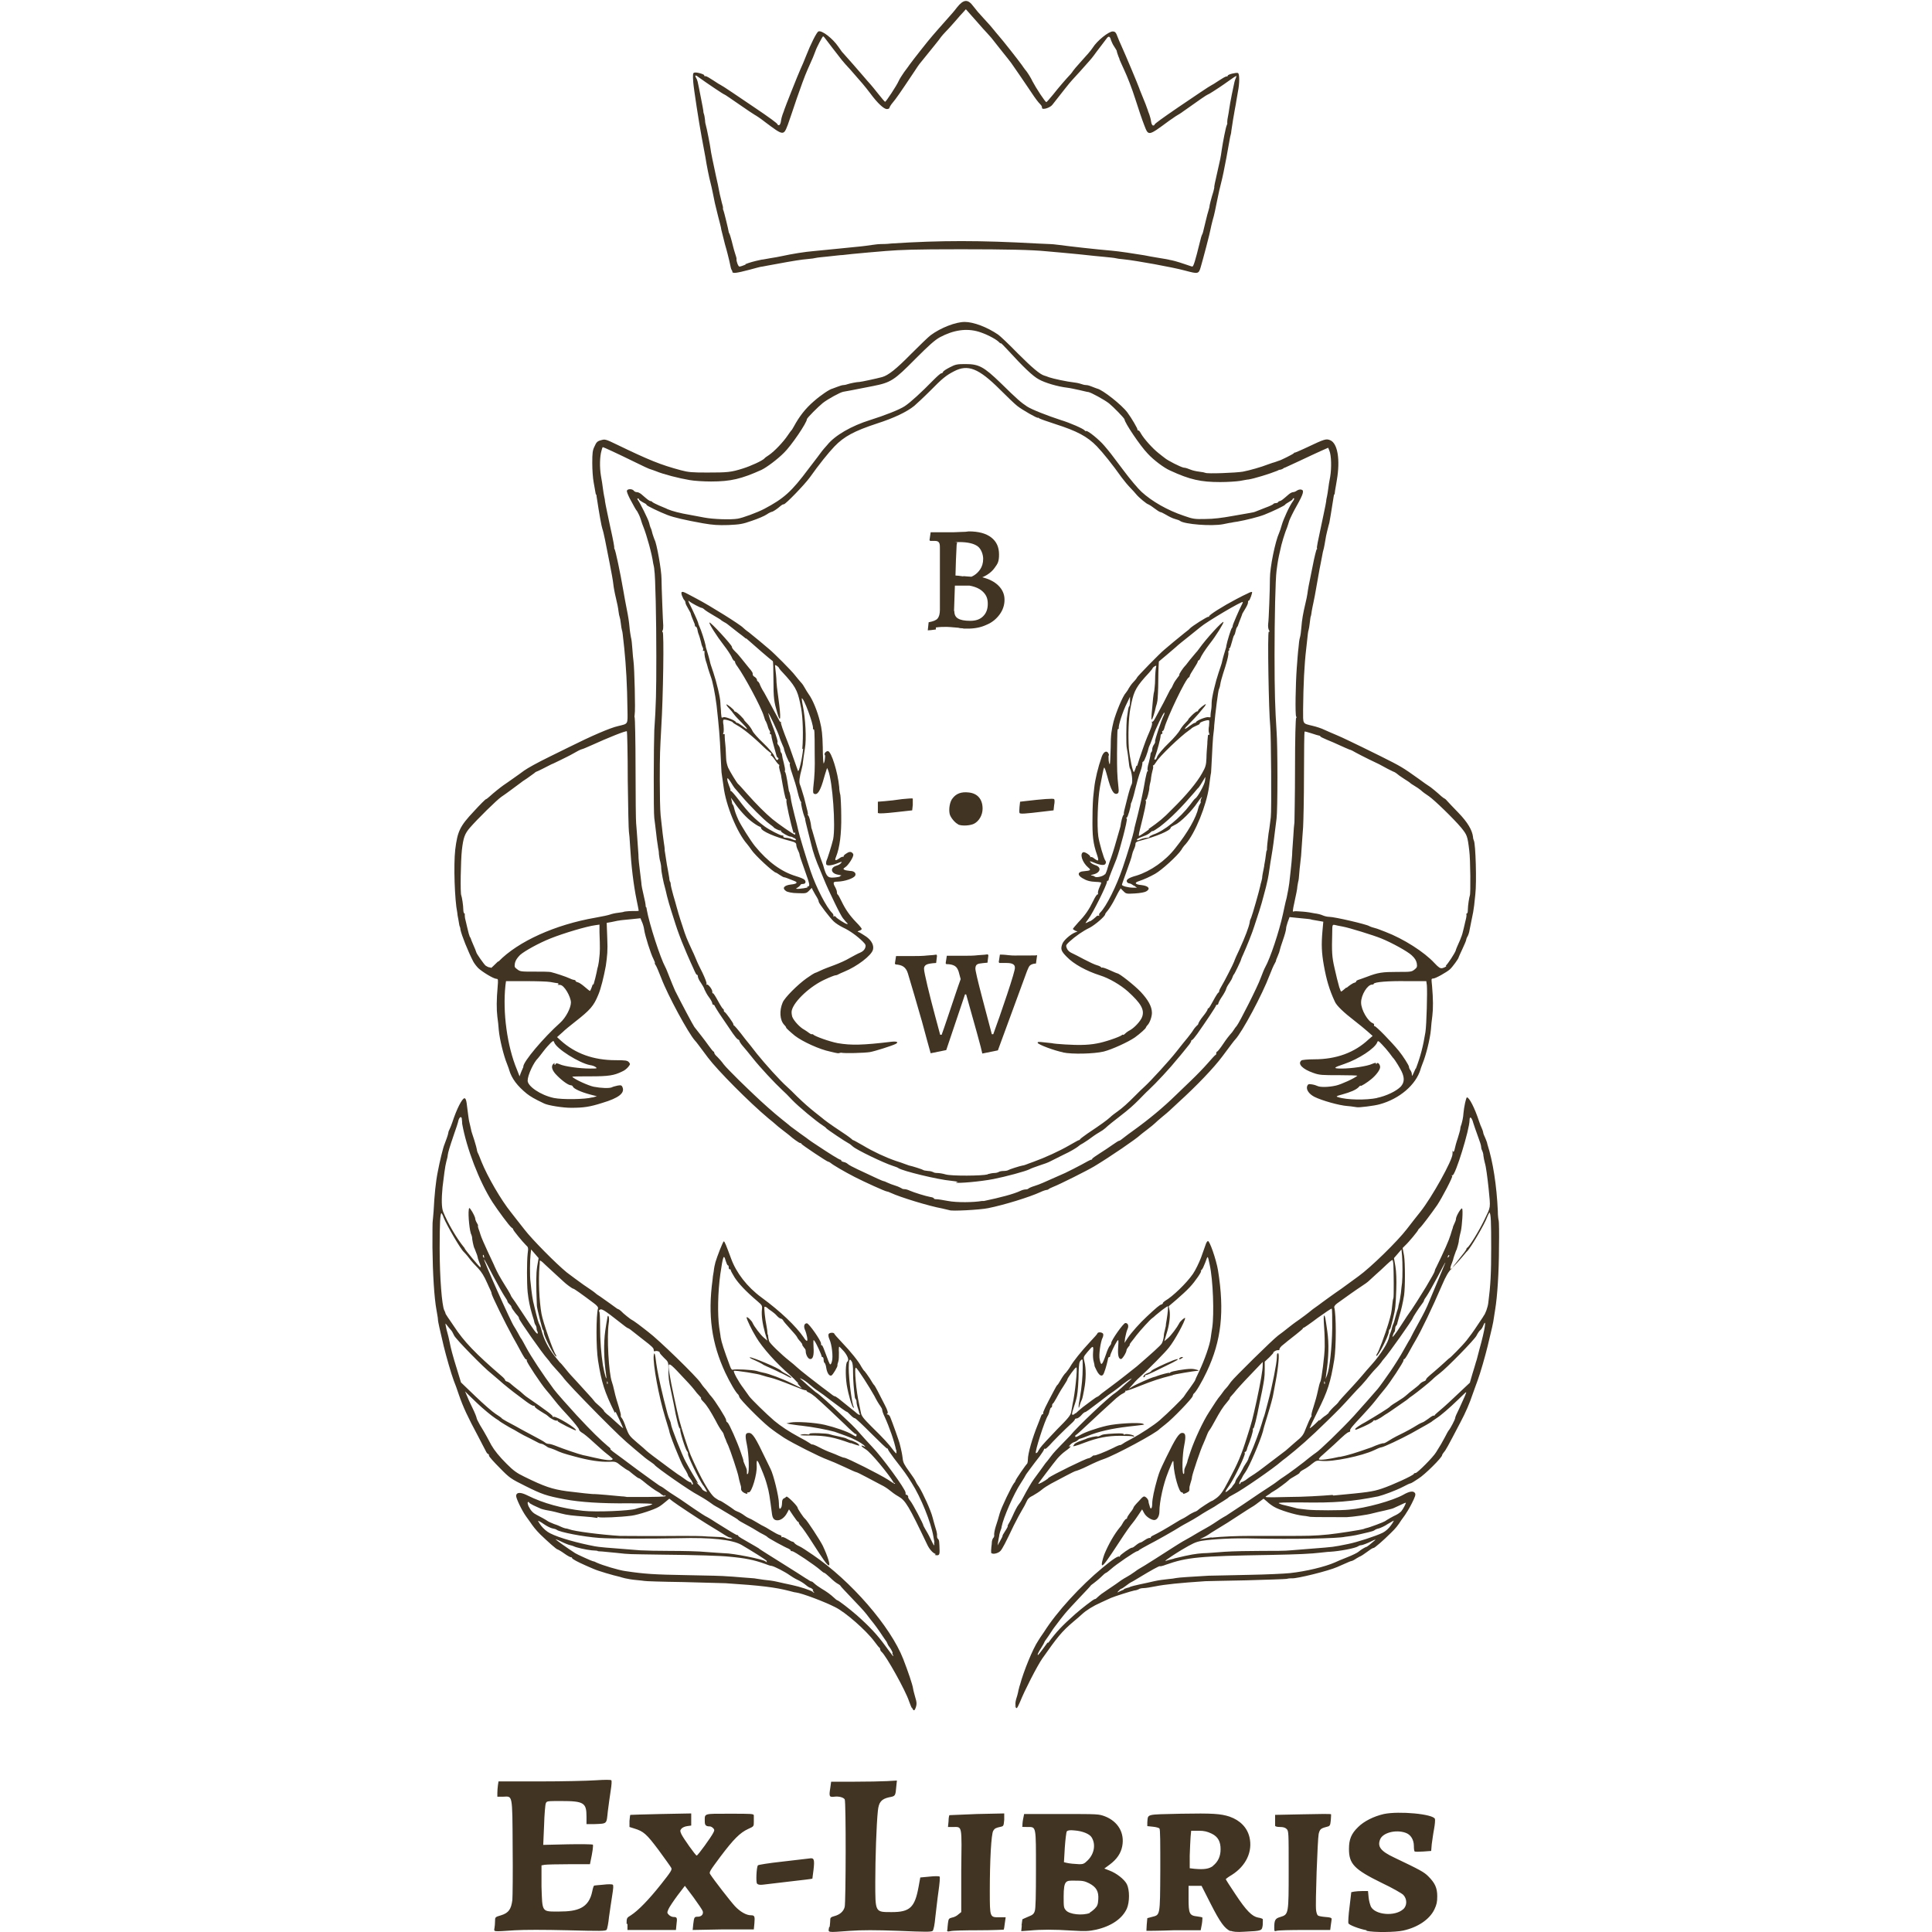 <?xml version="1.0" encoding="UTF-8"?>
<svg id="svg1" xmlns="http://www.w3.org/2000/svg" xmlns:svg="http://www.w3.org/2000/svg" xmlns:sodipodi="http://sodipodi.sourceforge.net/DTD/sodipodi-0.dtd" xmlns:inkscape="http://www.inkscape.org/namespaces/inkscape" version="1.1" viewBox="0 0 669.7 669.8" fill="#423422">
  <!-- Generator: Adobe Illustrator 29.4.0, SVG Export Plug-In . SVG Version: 2.1.0 Build 152)  -->
  <defs>
    <style>
      .st0 {
        isolation: isolate;
      }
    </style>
  </defs>
  <sodipodi:namedview id="namedview1" bordercolor="#eeeeee" borderopacity="1" inkscape:current-layer="svg1" inkscape:cx="-276.59205" inkscape:cy="1523.2041" inkscape:deskcolor="#505050" inkscape:document-units="mm" inkscape:pagecheckerboard="0" inkscape:pageopacity="0" inkscape:showpageshadow="0" inkscape:window-height="1057" inkscape:window-maximized="1" inkscape:window-width="1920" inkscape:window-x="1912" inkscape:window-y="-8" inkscape:zoom="0.12834787" pagecolor="#505050"/>
  <path id="path1" d="M426.5,669.4c-2-.9-3.6-3.1-6.8-9.4l-3.2-6.3h-4.5v4.4c0,5.3.3,5.9,3,6.2.9.1,1.8.3,1.8.4,0,.1,0,1.1-.2,2.3l-.4,2.1h-9.4c-5.2.2-9.4.2-9.4.2,0,0,0-1,.1-2.2l.2-2.2,1.5-.4c3-.8,2.9,0,3-16.1,0-9.6,0-14.3-.3-14.6-.2-.2-1.2-.5-2.3-.6l-1.9-.2v-1.3c.3-3-.8-2.7,11.6-3,11.1-.2,13.8,0,16.9,1,3.7,1.3,6.1,3.8,6.9,7.1,1.2,5-1.2,10-6.1,13.1-1.2.7-2.1,1.4-2.1,1.5s1.5,2.5,3.4,5.3c3.7,5.6,5.7,7.6,7.8,8,.8.1,1.5.4,1.6.5.1.2,0,1.1,0,2.1-.3,2-.2,2-6.3,2.3-2.8.2-4,0-4.8-.3h0ZM420.4,646.8c1.8-1.4,2.7-3.3,2.7-5.8s-.8-4.3-3.1-5.4c-1.5-.7-2.5-1-4.5-1h-2.6s-.2,2.1-.2,2.1c-.1,1.2-.2,4.1-.3,6.5v4.4s1.7.2,1.7.2c3.4.3,5,0,6.4-1h0ZM171.4,668.4c.1-.6.2-1.7.2-2.5,0-1.3,0-1.4,2.1-2,2.6-.8,3.5-2.1,3.9-5.3.1-1.2.2-9.5.1-18.4-.1-18.7,0-17.5-3.3-17.4h-2c0,0,0-1.3,0-1.3,0-.7.1-2,.2-2.7l.2-1.3h14.4c7.9,0,16.6-.2,19.4-.4,3-.2,5.1-.2,5.3,0,.2.2.1,1.6-.2,3.5-.3,1.8-.7,5-1,7.2-.5,4.6-.1,4.3-4.7,4.5h-2.7c0,.1,0-2.6,0-2.6,0-4.8-.9-5.4-8.8-5.4-4.8,0-5,0-5.3.8-.2.4-.5,3.9-.6,7.6l-.3,6.8,8.5-.2c4.7-.1,8.6,0,8.7.1.2.3-.1,2.6-.8,5.8l-.2,1h-7.3c-4,0-7.8.1-8.4.2l-1.1.2v7.3c.3,9.2,0,8.7,6.2,8.7s10.2-1.1,11.4-7c.2-1.1.5-2,.7-2,.1,0,1.5-.2,3.1-.3,1.6-.2,3-.2,3.3,0,.3.2.2,1.3-.2,3.8-.3,1.9-.8,5.2-1.1,7.4-.2,2.1-.6,4.1-.8,4.4-.4.5-2,.5-13.5.2-8.2-.2-15-.2-18.3,0-7.8.5-7.3.6-7.1-.8h0ZM287.6,667.9c.1-.9.2-2,.2-2.5,0-.7.3-.9,1.4-1.2,1.9-.5,3.2-1.6,3.6-3.2.4-1.5.5-36.6,0-37.3-.5-.7-2.1-1.1-3.6-.9-1.7.2-1.9,0-1.4-3l.3-2.2h7.9c4.4,0,9.5-.1,11.4-.2l3.5-.2-.2,1.9c-.3,3.5-.3,3.5-2.5,3.9-2.7.6-3.6,1.7-3.9,4.7-.5,4.6-.9,16.8-.9,24.6,0,10.7-.1,10.5,5.7,10.5,6.3,0,8-1.6,9.3-8.7l.6-3.3,3.2-.3c1.8-.2,3.3-.2,3.5,0,.2.2,0,2.4-.4,5.2-.4,2.7-.8,6.7-1.1,9-.2,2.4-.6,4.3-.9,4.6-.4.4-2.5.4-11.7,0-8.1-.3-12.9-.3-17,0-8.3.6-7.5.7-7.2-1.3h0ZM328.4,668.9c0-.4.1-1.4.2-2.3.2-1.5.3-1.6,1.4-1.9.7-.1,1.7-.6,2.2-1.1l1-.8v-14.2c.2-16.2.4-15.3-2.8-15.3h-1.8l.2-2c0-1.1.2-2,.3-2.1,0,0,4.4-.2,9.6-.4l9.4-.2v2.2c-.2,2-.2,2.2-1.1,2.4-1.9.4-2.2.6-2.7,1.4-.7,1.1-1.2,10.2-1.2,20.9,0,9.3,0,9.1,3.4,9.1h2.1l-.3,2.1c-.1,1.1-.3,2.1-.4,2.2,0,0-4,.2-8.7.2-4.7,0-9,.1-9.7.3-1,.2-1.2.2-1.2-.4h0ZM354.1,667.5c.1-1.1.3-2.1.3-2.2,0,0,1-.5,2-.9,1.6-.6,2-1,2.3-2,.3-.9.4-5.2.4-14.4,0-15.1.1-14.7-2.8-14.7s-1.8-.1-1.9-.3c0-.1,0-1.2.2-2.2l.4-2h12.9c12.8,0,12.9,0,15.1.8,4.6,1.8,6.9,5.8,6,10.4-.5,2.5-1.9,4.5-4.3,6.3l-1.9,1.4,1.8.7c2.4.9,5.1,3,6,4.7,1,2,1,6.2,0,8.5-1.6,3.5-5.4,6.1-10.7,7.3-2.4.5-3.6.6-8.4.3-6.2-.4-10.5-.4-14.7,0l-2.8.2.2-2.1ZM377.7,663c.4-.2,1.2-.8,1.8-1.4.9-.9,1.1-1.5,1.2-3.2.2-2.8-.7-4.3-3.2-5.6-1.6-.8-2.3-.9-5.1-.9s-3.7-.3-3.7,5.5c0,3.5,0,3.9.8,4.8,1.2,1.4,5.7,1.9,8.3.9h0ZM377.1,644.8c2.2-2.2,2.8-5.5,1.3-7.9-.7-1.2-3.2-2.2-5.9-2.4-1.7-.2-2.4,0-2.7.3-.2.3-.5,2.8-.7,5.6l-.3,5.1.8.2c1.2.3,2.8.4,4.5.5,1.3,0,1.7-.1,2.9-1.3h0ZM441.7,668.3c0-2.7.3-3.3,2.1-3.8,2.9-.9,2.9-.9,2.9-16.4,0-12.9,0-13.4-.7-14.1-.5-.5-1.2-.7-2.3-.7s-1.6-.2-1.7-.4c0-.2,0-1.1,0-2.1v-1.7c.1,0,9.7-.2,9.7-.2,5.3-.1,9.6-.2,9.7,0,0,0,0,1-.1,2.1-.2,1.9-.3,2-1.6,2.3-1.9.5-2.2.8-2.6,2.4-.4,2-1.2,24.4-.9,26.4.1.9.4,1.8.7,1.9.2.2,1.4.4,2.6.5,1.6.1,2.1.3,2.1.7,0,.3-.2,1.3-.3,2.2l-.2,1.6h-8.9c-4.9,0-9.2.1-9.7.3-.7.2-.8.2-.8-1h0ZM473.7,669.1c-2.6-.5-6-1.8-6.3-2.4-.1-.3,0-2.8.4-5.7l.6-5.1,1-.2c.6-.1,1.9-.2,2.9-.2h1.9l.2,2.1c.1,1.2.5,2.6.8,3.3,1.5,2.9,8.3,3.5,11.2.9,1.4-1.2,1.4-3.6,0-5-.5-.5-3.8-2.4-7.4-4.1-9.6-4.7-11.4-6.6-11.4-11.8,0-3.3.8-5.3,3.2-7.6,2-2,5.4-3.7,8.9-4.5,5.3-1.1,17.1,0,17.7,1.7.1.4,0,1.9-.3,3.5-.3,1.5-.6,3.9-.8,5.2l-.2,2.4-2.7.2c-1.5.1-2.8.1-3,0-.2-.1-.3-1-.3-1.9,0-2.2-1.1-4-2.9-4.6-3.4-1.2-7.9,0-8.8,2.3-1,2.5.2,4.1,4.9,6.3,9,4.3,10.3,5,11.8,6.5,2.3,2.3,3.1,4,3.1,6.9,0,2-.2,2.9-1,4.6-1.7,3.5-5.8,6.2-10.8,7.3-2.7.6-10.1.7-12.7.1h0ZM217.2,666.9c0-2,0-2.1,1.5-3,2.5-1.6,6.2-5.4,10.4-10.7,3.5-4.4,3.9-5.1,3.6-5.7-.2-.4-2.2-3.2-4.4-6.2-4.2-5.6-5.2-6.5-8.5-7.5l-1.6-.5v-2.1c.1-1.1.2-2.1.3-2.1s4.8-.2,10.6-.3l10.5-.2v4.2l-1.4.2c-.8.1-1.7.5-2,.9-.5.6-.5.8,0,1.9.6,1.3,4.9,7.4,5.3,7.4s5-6.4,5.7-7.8c.5-.9.5-1.2,0-1.7-.3-.3-.8-.6-1.1-.6-1.4,0-1.8-.4-1.8-1.7,0-2.9-.6-2.7,8.7-2.7,7.5,0,8.3,0,8.3.6,0,.3,0,1.3,0,2.2,0,1.6,0,1.6-2,2.5-2.8,1.3-5,3.5-9.6,9.6-3.7,5-4,5.4-3.5,6.1,1.2,1.9,7.1,9.5,8.6,11.1,1.8,1.9,3.9,3.1,5.5,3.1,1.3,0,1.4.4,1.2,2.8l-.2,2.1h-10.6c0,0-10.6.2-10.6.2l.2-2c.3-2.5.4-2.6,1.6-2.6s2-.8,1.7-1.9c-.1-.4-1.6-2.6-3.2-4.8l-3-4-2.6,3.4c-1.4,1.9-2.8,4-3.1,4.7-.5,1.2-.5,1.3.2,2,.4.4,1.1.7,1.6.7,1.2,0,1.3.3,1,2.5l-.2,2h-8.4s-8.4,0-8.4,0v-2.1ZM262.4,652.9c-.4-.5-.2-5.5.3-6.3.1-.2,3.9-.8,8.5-1.3,4.5-.5,8.7-1,9.4-1.1,1.6-.3,1.8.4,1.4,3.9-.2,1.6-.4,3-.4,3.1s-3.6.5-7.9,1c-4.3.5-8.5,1-9.3,1.1-1,.1-1.6,0-1.9-.3ZM316.1,592.1c-.3-.5-.7-1.6-1-2.4-1.2-3.7-7.9-15.7-9.5-17.1-.3-.2-.5-.7-.5-.9s-.1-.5-.3-.6c-.1,0-.9-1-1.7-2.1-2.9-3.9-10.1-10.2-13.6-11.9-3.7-1.9-11.4-4.8-13.6-5.1-.4,0-1.4-.3-2.2-.5-5-1.3-10-1.9-22.2-2.7-.8,0-7.4-.2-14.7-.4-7.3-.1-13.4-.3-13.5-.4-.1,0-1.3-.2-2.7-.3-1.3-.1-3.1-.4-3.9-.6-.8-.2-1.6-.4-1.8-.5-2.3-.5-7.7-2.1-9-2.7-1-.4-2.3-1-3-1.3-2.7-1.2-4.4-2.1-4.6-2.5,0-.2-.3-.4-.4-.3-.2,0-1.2-.5-2.3-1.3-1.1-.8-2.2-1.4-2.3-1.4-.4,0-3.5-2.8-6-5.2-1.6-1.6-2.6-2.9-3.6-4.4-.2-.3-.8-1.1-1.3-1.8-1.4-1.9-3.6-6.4-3.5-7.3.2-1.2,1.6-1.2,4,0,5.4,2.7,12,4.5,19.2,5.3,4.5.5,16.3,0,18.3-.7.5-.2,2.6-.7,4.4-1.1.3,0,.9-.3,1.3-.5.4-.2-2.2-.3-8.3-.3-9.3.1-16.8-.4-22.1-1.4-6.3-1.2-7.8-1.7-13.6-4.6-5-2.5-5.4-2.7-8.9-6.3-2-2-3.7-3.9-3.7-4.2s-.1-.6-.3-.6-.6-.5-.9-1.2c-.3-.6-1.5-2.8-2.5-4.8-3.6-6.7-5.3-10.3-6.8-14.7-.5-1.6-1.3-3.7-1.7-4.7-.9-2.4-2.6-8.3-3.5-12-1.3-5.6-2-8.4-2-9.3,0-.5-.3-1.9-.5-3.2-.8-4.3-1.3-12.8-1.4-21.7,0-4.9,0-9.1.1-9.2,0-.2.2-1.7.3-3.4.3-5.6.7-10,1.5-13.9.6-3.2,1.8-8.2,2.3-9.3.5-1.3,1.2-3.2,1.3-3.9,0-.4.3-1,.5-1.4.2-.4.6-1.4.9-2.3,1.5-4.6,3.4-8.3,4.2-8.3s.8,2.6,1.3,5.9c.1,1,.3,1.9.3,2,.1.5.6,2.4.7,3,0,.4.6,2,1.1,3.6.5,1.6.9,3.1.9,3.3s.1.7.3,1.1c.2.3.8,1.8,1.3,3.1,2.1,5.2,6.8,13.3,10.2,17.5.5.7,3.7,4.7,4.7,6,2.6,3.4,10.9,11.8,14.7,14.9,1.3,1,3.9,2.9,5.7,4.2,1.9,1.3,3.7,2.5,4,2.8.3.3,1.1.9,1.8,1.3,1.7,1.2,5.1,3.6,5.6,4,.2.2.6.4.7.4s.6.3.9.6c.8.9,3.6,3.1,3.8,3.1.1,0,1.1.7,2.2,1.5s2.7,2.1,3.5,2.7c3.5,2.6,16.8,15.5,18.2,17.7.4.6.9,1.3,1.2,1.6s.9,1,1.3,1.6.9,1.2,1.1,1.4c1.3,1.4,5.2,7.6,5.2,8.2s.2.7.5.9c.6.5,3.3,6.6,4.5,10.1.9,2.6,1,2.9,1,3.3,0,.1.3.8.6,1.5.6,1.4.6,1.3.6,2.3s.1.7.3.6c.6-.3.4-6.8-.3-10.1-.7-3.4-.6-4.1.7-4.1s2.4,1.9,5.6,8.6c.9,1.9,1.8,3.6,1.9,3.9,1,1.9,2.9,9.6,2.9,11.9s.4,2.3.9,1.2c.1-.3.2-1,.2-1.6s.2-1.1.6-1.3c.3-.1.7-.4.9-.6.2-.4,3.9,3.2,3.9,3.9,0,.3,2.1,3.5,2.6,3.8.7.6,5.1,7.3,6.1,9.3,1.7,3.6,2.7,6.8,2.1,6.8s-2.2-2.4-5.6-7.7c-1.7-2.7-3.6-5.4-4-5.8s-.8-1-.8-1.2-.1-.4-.3-.4-.9-1.1-1.7-2.2l-1.4-2.1-.7,1.3c-.8,1.5-2.1,2.5-3.3,2.5s-1.7-.7-1.9-2.2c-.8-6.1-1-7.6-1.7-10-.4-1.5-1-3.2-1.3-3.9-.3-.7-.7-1.7-.9-2.2-1.2-2.9-1.5-3.1-1.4-.6.2,2.8-1.7,9.2-2.7,9.2s-.5.2-.5.4-.5.1-1.1-.2c-.6-.3-1.1-.8-1.1-1.3,0-.9,0-.9-.4-2.2-.2-.6-.4-1.6-.5-2.1-.2-1.3-2.8-9.1-3.6-10.9-.4-.8-.7-1.5-.7-1.6,0,0-.2-.6-.5-1.2-.2-.6-.4-1.1-.4-1.2s-.3-.6-.7-1.1c-.4-.5-1.3-2-2-3.4-1.8-3.3-3-5.3-4.3-6.6-.6-.6-1-1.2-.8-1.2s-.1-.4-.6-.9c-.5-.5-1.2-1.3-1.6-1.9-1-1.3-2.5-2.9-6.1-6.7-3.1-3.2-3.3-3.1-2.6,1.2.4,2.7,2.6,12.9,3.3,15.6.7,2.8,3.3,10.8,4,12.4,3.4,7.8,6.7,13.7,8.6,14.9.7.5,1.4.9,1.6.9.3,0,4.2,2.6,4.8,3.1.2.2.8.5,1.3.7.4.1,1.5.7,2.3,1.3.8.6,1.6,1,1.7,1s1.3.6,2.6,1.4c1.3.8,2.4,1.4,2.5,1.4s1.1.6,2.4,1.4,2.6,1.5,3.1,1.6c.5.1.7.4.6.6-.1.2,0,.3.2.1.2-.1,1,.2,1.8.7.8.5,1.6.9,1.8.9s.5.2.7.5c.2.3,1,.8,1.7,1.1.7.3,2.8,1.7,4.7,3,13.2,9,26.9,24.8,31.3,36.1,1.7,4.4,3.2,8.8,3.4,10.2.1.7.5,2.1.8,3.2.5,1.6.5,2.2.2,3.2-.5,1.5-.8,1.5-1.4.2h0ZM309.4,572.8c-.2-.5-.7-1.4-1.1-1.9-.4-.5-.7-1.1-.7-1.2s-.3-.7-.7-1.2c-.4-.5-1.2-1.8-1.9-2.8s-1.6-2.3-2.1-2.9-1.6-2-2.5-3.2-3.3-3.7-5.3-5.8c-2-2.1-3.7-3.9-3.7-4s-.4-.5-1-.8-1.8-1.3-2.7-2.2c-1-.9-1.8-1.6-2-1.6s-.8-.5-1.5-1.1c-1.7-1.5-8.9-6.4-9.6-6.4s-.5-.2-.5-.3-.4-.4-.8-.6c-.9-.3-7.2-3.7-7.4-4.1,0-.1-.6-.4-1.1-.7-.5-.2-1.9-1-3-1.7s-3-1.7-3.9-2.2c-1-.5-1.9-1.1-2-1.2,0-.1-.6-.5-1.1-.8-.5-.3-2.2-1.3-3.7-2.2-1.5-.9-2.8-1.7-2.9-1.7s-1.2-.7-2.4-1.6c-1.3-.9-3-1.9-3.9-2.4-2.6-1.3-14.1-9.3-15-10.4,0-.1-.7-.6-1.4-1.1-1.6-1.1-1.5-1-5.4-4.3-4.4-3.7-5.9-5.2-12.7-12-6.5-6.6-11.3-11.6-12.4-13.2-.3-.4-1.3-1.5-2.2-2.5s-1.8-2-2-2.3c-.2-.3-.6-.9-1-1.3-1.6-1.7-9.9-13.5-9.9-14.1s-.6-1-1.3-1.9-1.3-1.8-1.3-2c0-.2-.3-.7-.7-1-.4-.4-.7-.8-.7-1s-.4-.9-.9-1.6-2.3-3.9-4-7.1c-1.7-3.3-3.1-5.9-3.2-5.9-.4,0,9.4,22,10.4,23.3.2.3.8,1.3,1.3,2.2.5.9,1,1.9,1.3,2.2.2.3.9,1.6,1.6,2.9,1.6,3,5.8,9.4,9.6,14.5.7,1,5.5,6.4,7.9,9,5.3,5.7,8.1,8.4,10.8,10.7.7.5,1.1,1,.9,1s.3.4.9.9c.7.5,2.2,1.6,3.4,2.5,2.1,1.6,7.9,5.9,9.5,7,.4.3,1.4,1,2.1,1.5.7.5,1.4,1,1.5,1s.6.3,1,.6c.4.3,1.5,1.1,2.4,1.7,2.4,1.5,3.9,2.5,8.2,5.5,2.1,1.4,3.9,2.6,4,2.6s1.7.9,3.5,2.1c4.9,3.1,7.1,4.4,7.4,4.4s.4.1.4.3c0,.2,1.7,1.2,3.5,2.2,1.9,1.1,3.5,2,3.6,2.1,0,.1,1.3.9,2.7,1.8,1.4.9,3.7,2.3,5.1,3.2,1.4.9,3.8,2.4,5.4,3.4s3.2,2.1,3.8,2.4c.5.4,1.1.7,1.3.7s.6.3,1,.7,1.5,1.2,2.5,1.8c1.7,1,3,1.9,4.6,3.4.3.3.7.6.8.6.4,0,4.4,3.1,6.8,5.2,4.4,3.9,7.1,6.8,9.8,10.5,1.5,2,2.7,3.7,2.8,3.7s0-.4-.3-.9h0ZM281.9,551.1c-.4-.4-.8-.7-1-.7s-.9-.4-1.6-1-2-1.4-2.9-1.8-2.1-1.2-2.7-1.6c-1.5-1.1-5.2-3-6.2-3.2-.5,0-1.5-.4-2.3-.7-3.9-1.4-6.9-2-12.4-2.5-2.7-.3-11.5-.6-23.1-.7-12.8-.2-11.2-.1-15.8-.6-2-.2-4.3-.4-5.2-.5-.9,0-1.6-.1-1.6-.2s-.9-.1-2-.2c-2-.2-5.5-1-6.2-1.4-.2-.1-.8-.3-1.3-.4s-1.8-.6-3-1.2-2.1-.9-2-.8c.1.2,4,3,6.8,4.8.6.4,5.9,2.8,6.2,2.8s.7.2,1.3.5c2,.9,7.6,2.6,9.9,2.9,6.7,1,9.9,1.2,21.3,1.4,7.1.1,13.4.3,13.9.4.6,0,3,.2,5.4.4s4.5.3,4.6.4c.1,0,1.4.2,2.7.4,1.3.1,3.5.4,4.7.7,1.3.3,3.5.8,5,1.1,2.9.6,6.8,1.9,7.3,2.4.7.6.7.3,0-.4h0ZM265.8,541.1c-.2-.4-5.4-3.6-8.8-5.6-3.2-1.8-10.4-2.6-21.7-2.3-9.6.2-23.7.2-27.6-.1-5.5-.4-13.7-2-14.7-2.8-.2-.2-.9-.4-1.5-.5-.6-.1-2-.8-3-1.5-1-.7-1.9-1.2-2-1.1,0,0,.4.8,1.1,1.7.8,1,1.9,2,3.1,2.6,3.1,1.6,9.7,3.4,15.5,4.5,1.8.3,2.7.4,15.8,1.4,1.6.1,6.3.2,10.4.2,4.1,0,9.9.1,12.7.4,2.9.2,5.5.4,5.9.4,3.1,0,13.5,2.1,14.3,2.8.5.4.7.4.4,0h0ZM252.9,533c-.6-.3-1.4-.7-1.8-1-.7-.5-3.1-1.9-6-3.7-3.1-1.9-10.5-6.8-11.8-7.8l-1.3-1-1.2,1c-.7.6-1.7,1.4-2.4,1.8-1.6,1-7.2,2.8-9.5,3.1-3.9.5-10.8.8-11.4.5-.5-.2-.6-.2-.4,0,.2.3,0,.3-.6.2-.5-.1-2.1-.3-3.7-.4-4.2-.3-6.2-.5-8.4-1.1-1.1-.3-3-.8-4.3-1s-2.7-.6-3-.8c-.4-.2-1.4-.6-2.2-1s-1.5-.8-1.5-1-.2-.2-.4-.1c-.2.1-.1.6.2,1.4.8,1.6,1.6,2.4,2.8,3,1.2.6,3.2,1.7,3.9,2.2.2.2,1.3.6,2.2,1,1,.3,2.1.8,2.5,1,.4.2,1,.4,1.4.5.4,0,1,.2,1.3.3,1.7.7,11.1,1.9,17.6,2.3,1.5,0,10.8.1,21.7,0,2.8,0,6.6,0,8.6.2,2,.1,4,.2,4.5.2.5,0,1.3.1,1.8.3.5.2,1.2.3,1.7.3.9,0,.9,0-.2-.5h0ZM230.3,518.6c-.6-.3-1.2-.7-1.3-.8,0-.1-.6-.5-1-.7-.8-.4-3.2-2.1-5.2-3.8-.6-.5-1.2-.9-1.4-.9-.2,0-1.1-.7-2-1.4-.9-.8-1.7-1.4-1.9-1.4-.1,0-1.1-.7-2.2-1.5-1.8-1.5-2-1.5-4.2-1.4-2.9.1-6.7-.4-11.8-1.8-4.1-1.1-4.7-1.3-7.1-2.4-.8-.3-1.6-.6-1.7-.6-.2,0-.8-.3-1.3-.7-.6-.4-1.2-.7-1.4-.7s-.9-.2-1.4-.5c-.5-.3-1.8-.9-2.9-1.5-1.1-.5-2.8-1.4-3.8-2-1-.6-2-1.2-2.3-1.3-.8-.4-4.1-2.4-4.3-2.6,0-.1-.7-.5-1.3-.9-1.4-.9-4.4-3.4-6.5-5.4-.8-.8-2.1-2-2.8-2.7l-1.3-1.3.6,1.4c.3.8,1.2,2.8,2,4.4.8,1.6,1.4,3.2,1.4,3.4,0,.3.6,1.4,1.2,2.5.7,1.1,1.8,3,2.4,4.1s1.3,2.4,1.5,2.8c1.1,1.9,2.7,3.9,5.3,6.5,2.4,2.4,3.5,3.2,6.2,4.5,6.9,3.4,9.6,4.3,14.6,5,3.9.5,9.3,1.1,9.7,1,.1,0,2,.1,4.1.3,2.1.2,4.6.4,5.4.5.8,0,1.6.2,1.7.2,0,0,3.3,0,7.1,0,6.6-.1,6.9-.1,5.9-.7h0ZM243.8,515c-1.7-2.5-5.5-10.4-5.3-11,0-.2,0-.6-.3-.9-.6-.6-2.7-7.3-2.4-7.7.1-.2,0-.3-.1-.2-.3.2-1.2-3.1-2.2-8.7-.2-.9-.6-2.8-.9-4.3-.8-3.8-.9-4.5-.9-7.5,0-2.6,0-2.6-1.6-4.1-.8-.8-1.5-1.6-1.4-1.7.1-.4-1.2-.8-1.7-.5-.2.1-.4,0-.4-.5,0-.6-.6-1.2-3.6-3.5-.3-.2-1.5-1.2-2.8-2.2-1.2-1-2.3-1.8-2.5-1.8s-1.4-.9-2.9-2.1c-5.2-4.1-6.3-4.8-6.9-4.3-.3.2-.4.5-.2.6.2.1.3,2.2.3,4.7,0,5.6.4,10.1,1,14,.6,3.3,1.5,6.2,1.1,3.3-.8-5.5-.9-11-.3-15.3.3-2,.6-3.9.7-4.3,0-.4.2-.8.2-.9,0,0,.2,0,.3.3s.2,1.3,0,2.3c-.7,4.5,0,17.3,1.1,20.3.2.5.6,2,.9,3.4.3,1.4,1,3.8,1.5,5.3.5,1.6.8,2.9.7,3-.1.1,0,.5.3.8.3.3,1,1.8,1.5,3.4,1,2.6,1.2,2.9,3.9,5.2,1.6,1.3,3,2.6,3.2,2.8.4.4,3.4,2.7,7.9,6,1,.7,2.3,1.7,2.9,2.1,1.6,1,2.3,1.6,3.2,2.2.5.3,1,.6,1.2.6s.4.2.4.4.2.4.3.4c.5,0,0-1.1-.8-2.1-.4-.5-.7-.9-.7-1.1,0-.1-.3-.8-.7-1.5-1.2-1.9-1.4-2.4-2.8-5.7-1.2-2.8-2.9-7.2-3-8.1,0-.2-.7-2.3-1.4-4.7-2.3-7.5-4.3-18.6-4-21.5.2-1.6.5-.7.9,2.8.4,2.7,1,5.8,2.6,12.4,1.2,4.8,1.5,5.9,2,7,.3.6.5,1.4.5,1.6,0,.9,3.9,10.9,5.1,13,.2.4.7,1.3,1.1,2,.4.7,1,1.8,1.5,2.6,2,3.3,1.9,3.1,1.1,2.5-.4-.3,0,0,.7.8.7.7,1.3,1.5,1.3,1.6,0,.3,1.5,1.1,1.7.9,0,0-.5-1-1.3-2.2h0ZM212.5,505.8c0,0-.9-.9-2.1-1.8s-3.3-2.9-4.9-4.3c-1.5-1.4-3.2-2.8-3.8-3.1-.5-.3-1-.8-1-1.1,0-.3-1.5-2.2-3.2-4.1-1.8-1.9-4.1-4.5-5.1-5.8-1-1.3-2.4-3-3.1-3.8-1.8-2.1-6.7-9.5-6.7-10.1s-.1-.5-.3-.5-1-1.3-1.8-2.8c-.8-1.5-2-3.7-2.7-4.9-2.7-4.9-7.4-14.5-7.4-15.1s-.7-1.7-1.5-3.6c-1.1-2.5-2-3.9-3.1-5.1-.9-.9-2.4-2.5-3.2-3.6s-1.7-2-1.8-2.1c-1.1-.9-6-9.4-7-11.9-.3-.9-.7-1.6-.8-1.6-.4.4-.6,3.2-.6,12.2,0,10.2.8,19.9,1.6,21.5.2.4.4.8.4,1,0,.1.2.5.5.9.2.4,1.4,2,2.5,3.7,3.4,5.2,7.4,9.4,16.6,17.3.6.5,1.1,1.1,1.1,1.3s.3.4.7.5c.4.1,1.1.6,1.5,1,.5.4,1.4,1.2,2.1,1.7.7.5,1.4,1.1,1.7,1.4.3.3.9.8,1.3,1.1,7.4,5.1,9.5,6.7,9.2,7-.1.1,0,.2.3,0,.9-.3,8.3,4.2,7.7,4.7-.2.2-6.3-2.9-6.3-3.2s-.1-.3-.2-.2c-.3.3-2.2-.6-3.1-1.5-.3-.3-.9-.7-1.3-.9-2.3-1.4-3.3-2.1-3.3-2.4s-.2-.3-.5-.3-1.3-.6-2.4-1.4-2.3-1.7-2.8-2.1c-1.8-1.3-5.3-4.1-6.7-5.4-.8-.7-2-1.7-2.7-2.3-2.4-1.8-12.4-12-12.9-13.2-.3-.7-.8-1.6-1.2-2-.4-.4-1-1.2-1.4-1.7-.5-.7-.5-.6,0,1.7.4,1.4.9,3.4,1.1,4.5.4,2,.8,3.8,2.8,10.2l1.1,3.6,5,4.8c2.7,2.6,5.9,5.4,7,6.1,1.1.7,2.1,1.4,2.1,1.5s.8.6,1.7,1.1c.9.5,2.3,1.2,3,1.6s3.2,1.8,5.5,3c2.3,1.2,4.5,2.4,4.8,2.7.3.3.9.5,1.4.5.4,0,1.7.4,2.9.9,1.7.7,7.5,2.7,8.9,3,.2,0,1.8.4,3.6.8,4.2,1,6.6,1.2,6.6.6h0ZM213.1,489.7c-3.6-7.3-4.6-10.5-5.8-18.1-.7-4.4-.7-15.8,0-18.1.1-.4-.4-1-1.5-1.8-4.4-3.3-6.8-5-7.1-5s-2.5-1.6-3.4-2.5c-.3-.3-1.4-1.3-2.4-2.2s-2.7-2.5-3.8-3.5c-1.5-1.5-2-1.8-2-1.3,0,.4,0,1.1-.1,1.7-.4,4.8-.1,12,.7,16.5.5,2.9,4.1,13.1,4.9,14.1.2.3.3.6.2.7-.4.4-4.2-6.7-4.3-8.3,0-.5-.2-.9-.3-.9-.2,0-2-7.2-2.1-8.3-.3-7.7-.3-11.2.1-13.7l.5-2.9-1.3-1.5-1.3-1.5-.2,1.8c-.2,1.8-.3,7.5,0,9.5.4,4,.7,6.1,1.3,8.4,1.1,4.6,1.5,5.9,1.8,6.3.1.2.5,1.1.7,2,.8,3.1,2.3,6.1,4.6,9,.9,1.1,1.7,2.1,1.8,2.2.1,0,.9.9,1.7,1.9.8,1,1.7,2.1,2.1,2.5.6.6,2.3,2.5,7.3,8,.4.5.8,1,.9,1.1,0,.1.9.9,1.8,1.7.9.8,1.6,1.6,1.5,1.7,0,0,.4.5,1,1,.7.5,2.1,1.8,3.3,2.9,1.2,1.1,2.2,2,2.3,1.9,0,0-1.1-2.6-2.6-5.6h0ZM210.6,479c-.1-.3-.2-.2-.2.2,0,.4,0,.6.2.5.1-.1.1-.4,0-.7h0ZM186.4,461.7c-.2-.2-.4-.7-.4-1.2s-.2-.9-.3-1.1c-.2-.2-.4-.7-.5-1.1,0-.4-.4-1.5-.7-2.5-.8-2.7-1.3-5.1-1.6-7.9-.3-3.2-.3-10.4,0-13.3.3-2.1.2-2.3-.6-3-1.3-1.3-4.4-5.1-4.4-5.4s-.3-.5-.6-.7c-.8-.6-4.7-5.9-6.6-8.8-4.6-7.2-9-18.7-10.5-27.2,0-.2,0-.8-.1-1.4,0-1.3-.8-1.1-1.2.3-.1.6-.8,2.8-1.6,5-1.6,4.7-1.9,5.8-2.1,7,0,.5-.3,1.5-.5,2.3-.4,1.4-.9,5.4-1.3,8.8q-.6,6.4.2,8.5c1.6,4,4.8,9.4,7.1,12.2.2.2.4.5.4.6,0,.3,4.9,6.2,5.3,6.4.4.2.3-.3-.3-1.7-.2-.6-.5-1.3-.5-1.6-.1-.5-.2-.9-.9-2.6-.1-.3-.2-.6-.3-.7,0,0-.2-.5-.3-1-.1-.4-.3-1.3-.4-2,0-.7-.2-1.4-.3-1.6-.6-.9-1.2-6.8-.9-8.7.1-.8.2-.8,1.1.6.5.8,1,1.9,1.1,2.3,0,.5.3,1.2.6,1.7.3.5.5.9.4.9s0,.2,0,.5c0,.3.5,1.4.8,2.5.3,1.1,1.5,3.7,2.5,5.9,1,2.2,2.2,4.6,2.5,5.4,1,2.2,1.6,3.3,3.7,6.7,1.1,1.7,1.9,3.2,1.9,3.3s.2.4.4.7c.2.2,1.7,2.4,3.2,4.7,4.6,7,5.5,8.2,5.7,7.7,0-.3,0-.6-.2-.9h0ZM167.8,435.4c-.1-.3-.3-.5-.4-.4,0,0,0,.3,0,.6.4.6.6.5.3-.2ZM352.2,591.9c-.3-.9-.3-1.6,0-2.8.3-.9.6-2,.7-2.5.1-.5.2-1.1.3-1.3,0-.2.2-.8.4-1.4,1.2-4.5,4.4-12.4,6.3-15.2.3-.5,1.2-1.9,2-3,4.4-7,12.7-16,20.2-22.2,3.7-3.1,5.6-4.3,5.9-3.9.1.1.2,0,.2-.2,0-.4,3.6-2.9,4.1-2.9s.8-.4,1.5-.9c.6-.5,1.3-.9,1.5-.9s.9-.4,1.6-.9,1.5-.8,1.8-.7c.2.1.3.1.2,0-.2-.2.2-.6.9-.9,1.7-.8,4.3-2.3,7.4-4.2,1.4-.9,2.7-1.6,2.8-1.6s.9-.5,1.7-1c.8-.6,1.9-1.1,2.3-1.3.4-.1,1-.4,1.3-.7.6-.6,4.5-3.1,4.7-3.1s.8-.4,1.5-.9c1.4-1,2.3-2.1,4.3-6,3.4-6.4,4.5-9,6.5-15.4,1.8-5.6,1.8-5.8,3.3-12.5,1.4-6.5,2.1-10.7,2.1-12.2v-1.2s-2.1,2.2-2.1,2.2c-1.1,1.2-3,3.1-4.1,4.3s-2.4,2.6-2.9,3.2-1.2,1.5-1.7,2c-.5.5-.7.9-.6.9s-.3.6-1,1.4c-1.4,1.6-2.4,3.2-4.2,6.5-.7,1.3-1.5,2.7-1.9,3.2s-.7,1.3-.9,1.8-.7,1.8-1.2,2.9c-1,2.1-3.6,9.9-3.9,11.4,0,.5-.3,1.5-.5,2.1-.4,1.4-.4,1.3-.4,2.2s-.4.9-1.1,1.3c-.6.3-1.1.4-1.1.2s-.2-.4-.5-.4c-.9,0-2.6-5.9-2.8-9.7,0-1.7-.2-1.6-1.2,1-.2.5-.6,1.4-.8,2-1.5,3.7-2.9,9.9-2.9,13.3,0,1.7-.8,3-1.8,3s-2.8-1.1-3.5-2.4l-.7-1.3-1.4,2.1c-.8,1.2-1.6,2.3-1.8,2.5-1,1.2-2.3,3-5.1,7.3-3.4,5.2-5,7.5-5.5,7.5s.2-2.4.7-3.8c1.3-3.2,3.4-7,5.5-9.5.3-.3.8-1.1,1.1-1.7.4-.6.8-1.1,1-1.1s.3-.2.3-.4.5-1,1.1-1.8c.6-.7,1.1-1.5,1.1-1.7,0-.2.8-1.2,1.8-2.2,1.6-1.8,1.8-1.9,2.5-1.4.4.3.8.8.9,1.3,0,.4.2,1.2.4,1.7.3,1.5.9,1,.9-.7s.7-5,1.8-8.8c.8-2.6.7-2.4,3-7.2,3.3-6.8,4.5-8.6,5.6-8.6s1.4.8.7,4.3c-.7,3.4-.8,9.5-.3,9.9.2.1.3-.1.3-.6,0-1,0-1,.6-2.3.3-.7.5-1.3.5-1.4,0-.1,0-.3,1.1-3.5,1.4-4.1,4.3-10.4,6.4-13.6,1.5-2.4,3.3-5.1,3.8-5.6.2-.2.6-.8.9-1.2.3-.5.9-1.2,1.3-1.6.4-.4,1.1-1.4,1.6-2.1,1-1.4,14.5-14.7,16.4-16.1.6-.4,2.4-1.8,3.9-3,1.5-1.2,3.1-2.3,3.4-2.5.6-.4,3.4-2.5,4.2-3.2.2-.2.8-.6,1.2-.9.4-.3,1.6-1.1,2.6-1.9,1-.7,2.3-1.7,2.9-2.1.6-.4,2.2-1.6,3.7-2.6,1.4-1,4.1-3,5.9-4.3,4.3-3.1,13.5-12.1,16.8-16.4,1-1.3,4.1-5.3,4.7-6,3.9-4.9,11.1-17.8,11.1-20s.1-.6.3-.7c.2-.1.4-.6.5-1.2.1-.5.5-2.1,1-3.5.4-1.4.9-2.9.9-3.4,0-.5.3-1.2.4-1.5.3-1.1.6-2.3.7-3.9.2-2.2.9-5.4,1.2-5.4.8,0,2.7,3.7,4.2,8.3.3.9.7,1.9.9,2.3.2.4.4,1,.5,1.4,0,.4.4,1.4.8,2.2.3.8.6,1.5.6,1.6,0,0,0,.3.1.5,1.9,5.9,3.2,14.2,3.6,23.1,0,1.6.2,3.1.3,3.3.1.2.2,4.3.1,9.2,0,8.8-.6,17.3-1.3,21.5-.2,1.2-.4,2.6-.5,3.2-.1,1.1-.8,4.2-2.1,9.5-.9,3.7-2.6,9.6-3.5,12-.4,1-1.1,3.1-1.7,4.7-1.1,3.3-2.5,6.5-4.2,9.7-4.6,8.8-5.1,9.7-5.8,10.5-.3.4-.6.8-.6,1,0,.8-6,6.8-8.3,8.2-1.3.9-2.5,1.6-2.7,1.6s-1.3.5-2.6,1.2c-2.5,1.3-6.9,2.9-8.6,3.3-9,1.8-15.1,2.3-26.6,2.1-5.7,0-8.2,0-7.8.3.3.2.9.4,1.3.5,1.8.4,3.9,1,4.4,1.1.6.2,1.2.3,4.1.6,2.7.3,11.9.3,14.5,0,5.8-.5,15.2-3.1,18.9-5.2,2.1-1.2,3.5-1.4,4-.5.3.5,0,1.3-1.1,3.5-.8,1.6-1.9,3.4-2.4,4.1-.5.7-1.1,1.5-1.3,1.8-1,1.6-1.9,2.8-3.6,4.4-2.5,2.5-5.6,5.2-6,5.2s-1.2.6-2.3,1.4c-1.1.8-2,1.4-2.1,1.4s-.8.4-1.5.8c-.7.5-1.5.9-1.7.9-.3,0-1.3.5-5,2.1-2.9,1.3-14.1,4.1-15.7,3.9-.3,0-1.1,0-1.8.2-.7.1-7,.3-14,.5-7,.1-13.4.3-14.2.3-8.9.6-13.9,1.1-17.4,1.8-1.5.3-3.3.6-4,.6-.7,0-1.5.2-1.7.4-.2.1-.9.4-1.4.4-1.1.2-7.1,2.1-8.2,2.6-.4.2-2,.9-3.5,1.6-2.7,1.2-5.1,2.7-6.6,4.1-.4.4-1.8,1.6-3,2.6-3.9,3.3-5.5,5.3-10.7,12.7-1.8,2.6-6.2,11.2-7.7,15-.5,1.2-1,2.2-1.2,2.2-.2,0-.5-.4-.7-1.1h0ZM363.4,569.4c2.8-3.8,4.7-5.8,9.3-9.9,2.4-2.1,6.4-5.2,6.8-5.2s.5-.3.9-.6c1.1-1,1.5-1.3,3.6-2.7,1.1-.7,2.3-1.6,2.8-1.9,1.2-.9,2.5-1.8,3.8-2.5.6-.3,1.8-1.1,2.8-1.8.9-.7,1.8-1.2,1.8-1.2.2,0,9.9-6.2,11.9-7.5.8-.5,2.5-1.6,3.8-2.3s3-1.7,3.8-2.2c.8-.5,2.1-1.2,2.8-1.6.8-.4,2.8-1.6,4.4-2.7,1.6-1.1,3.1-1.9,3.1-1.9s2.6-1.7,5.6-3.7c6.6-4.5,6.2-4.2,8.8-5.9,1.2-.8,2.6-1.7,3.2-2.2,1.2-.9,1.6-1.2,2.4-1.7,1.3-.8,7.1-5.1,8.7-6.5,1-.8,2.1-1.6,2.4-1.8,1.2-.7,8.7-7.9,13.2-12.8,2.6-2.9,7.4-8.3,8.3-9.4.3-.3,3.4-4.6,4.4-6.1,1.1-1.6,3.6-5.5,4.6-7.4.6-1.1,1.4-2.5,1.7-3,.4-.6.8-1.3.9-1.6.1-.3,1.2-2.3,2.4-4.5,2.1-3.8,2.8-5.2,3.9-7.9,1.5-3.5,5.3-12.7,5.5-13.2,0-.3-1.1,1.9-2.7,4.9-1.6,3-3.3,6-3.8,6.7s-.9,1.3-.9,1.5-.3.7-.7,1.2c-1.1,1.4-3.2,4.7-3.2,4.9,0,.5-8.5,12.5-9.9,14-.4.4-.8,1-1,1.3-.2.3-1.1,1.4-2,2.3s-2,2.3-2.6,3c-.5.7-1.6,1.9-2.3,2.7-.8.8-2.2,2.3-3.2,3.4-3.7,4.1-4.5,4.9-8.8,9.1-5.8,5.7-9.8,9.2-14.1,12.6-.8.6-1.6,1.2-1.8,1.4-2.2,2-13.4,9.8-16.4,11.3-.9.5-1.7.9-1.8,1.1,0,.1-1,.7-1.9,1.3-1,.6-2.3,1.4-3,1.9-.7.4-1.9,1.1-2.6,1.5-.7.4-2,1.2-2.9,1.8-.9.6-2.5,1.5-3.6,2.1-1.1.6-2.2,1.2-2.5,1.4-1.8,1.2-8.9,5.2-11.1,6.3-1.5.8-2.9,1.6-3.2,1.8-.3.3-.6.5-.8.5-.6,0-7.5,4.7-9.1,6.2-.8.7-1.6,1.3-1.7,1.3-.2,0-1,.7-1.8,1.5-.8.8-2,1.7-2.5,2.1s-1,.7-1,.8-1.7,1.9-3.7,4c-2,2.1-4.4,4.7-5.3,5.8-.9,1.1-2,2.5-2.5,3.2s-1.5,1.9-2.1,2.9-1.5,2.2-1.9,2.8c-.4.5-.7,1.1-.7,1.2s-.5.9-1.1,1.9c-.6.9-1.1,1.9-1.1,2.1,0,.5.2.3,3.4-4.1h0ZM389.6,550.8c.8-.3,1.5-.5,1.6-.5,0,0,.4-.1.7-.3.3-.1,1.7-.5,3.2-.8s3.7-.8,5-1.1c1.3-.3,3.4-.6,4.6-.7,1.3-.1,2.6-.3,3-.4.8-.2,6.2-.5,11.2-.8,1.8,0,8.1-.2,14-.3,5.9-.1,12.3-.4,14.2-.6,5.6-.6,12.2-2.2,15.6-3.7.6-.3,2.5-1.1,4.3-1.8,1.8-.7,3.6-1.6,3.9-1.9.9-.8,2.7-1.8,2.8-1.7,0,0,.5-.3,1-.7.5-.4,1.3-1.1,1.8-1.5.6-.5.2-.4-1.4.4-1.2.6-2.6,1.1-3.1,1.2-.4,0-1,.2-1.2.4-1.1.7-6.4,1.7-9.8,1.9-.7,0-2.1.2-3.2.3-3.4.4-7.4.6-17.6.8-24.7.4-28.7.8-36.1,3.4-1,.4-1.9.6-2,.5-.2-.2-3.2,1.5-7.5,4.1-1.3.8-2.5,1.5-2.6,1.5s-.8.5-1.6,1.1-1.5,1.1-1.7,1.1-.6.4-1,.8-.4.6-.1.4c.3-.2,1.2-.6,2-.9h0ZM407.1,540.2c5.8-1.4,7.3-1.6,9.9-1.8,1.3,0,4.7-.3,7.5-.5,2.9-.2,8.6-.3,12.7-.3,4.1,0,8.7,0,10.2-.2,1.5-.1,4.9-.4,7.5-.6,7.5-.6,7-.5,12.4-1.6,3.1-.6,9.8-2.8,12-3.9,1-.5,2.1-1.5,2.8-2.5.7-.9,1.1-1.7,1-1.7s-1,.6-2.1,1.2c-1,.7-2.4,1.3-3,1.5-.6.1-1.3.4-1.5.6-.2.2-1.1.5-2,.7-.9.2-2.2.5-3,.7-.8.2-2.2.5-3,.6-.9.1-1.9.3-2.2.3-2.3.6-18.1.9-31.9.6-6.7-.2-14,.2-17.8.8-2.2.4-3.2.9-7.1,3.2-2.5,1.5-4.8,3.1-5.2,3.4-.3.3-.5.5-.3.4.2-.1,1.5-.5,2.9-.8h0ZM419.9,533c3.9-.4,9-.6,13.5-.6,2.8,0,8.3,0,12.2,0,7.3,0,10.1,0,14.9-.5,3-.3,11.4-1.6,12.2-1.9.3-.1.7-.3.9-.3,1.1-.2,6.1-2.1,6.5-2.4.7-.5,2.6-1.6,3.9-2.2.6-.3,1.3-.8,1.7-1.2.7-.8,1.8-3,1.6-3s-.9.3-1.9.8c-.9.4-2,.9-2.4,1.1-.4.2-1.8.5-3,.8-1.3.3-3.2.7-4.3,1-1.7.5-6.8,1.2-8.8,1.3-2.5,0-12.5,0-12.7-.1-.1,0-1.3-.3-2.6-.4-2.7-.3-8.2-2-10-3.1-.7-.4-1.8-1.2-2.4-1.8l-1.2-1-1.9,1.4c-1,.8-2.1,1.5-2.5,1.7-.3.2-2.1,1.3-3.9,2.5-3.3,2.2-5.1,3.3-8.4,5.3-1,.6-2.1,1.3-2.5,1.6-.4.3-1.2.7-1.8,1l-1.1.5,1.4-.2c.8-.1,2-.3,2.7-.4h0ZM462.2,518.4c11.8-1.1,13.5-1.3,16.8-2.4,3.6-1.2,10.8-4.5,11.1-5.1,0-.2.3-.3.6-.3.6,0,6.1-5.5,7.1-7.2,1.4-2.2,2.1-3.4,3.1-5.3.5-1,1.1-2.1,1.3-2.3.6-.7,2.2-3.8,2.2-4.2s.6-1.7,1.4-3.3c1.9-4.1,2.6-5.7,2.4-5.7s-1.3,1.2-2.8,2.6c-3,2.9-6,5.5-7.6,6.5-.6.4-1.2.8-1.3.9-.2.3-2.4,1.5-7.4,4.3-3.7,2-9.4,4.7-10.3,4.8-.3,0-1.5.5-2.5,1-4.2,2-14.4,4.1-18.1,3.7-1.8-.2-2-.1-3.4,1-.8.7-2.1,1.6-2.9,2-.8.4-1.4.9-1.4,1.1s-.8.7-1.7,1.2-1.9,1.1-2.1,1.4c-.6.6-4.2,3.3-5.2,3.8-.5.3-1,.6-1.1.7,0,.1-.7.5-1.3.9-1,.6-.6.6,7.7.4,4.8,0,11.6-.4,15.1-.7h0ZM427,515.4c.7-.8,1.2-1.5,1.2-1.7,0-.2.2-.7.6-1.3,1.2-1.7,1.5-2.4,2-3.3.2-.5.7-1.3,1.1-1.9.4-.5.7-1.2.8-1.4,0-.2.4-1.2.9-2.2,1-2.2,3.2-8.1,3.7-9.9.2-.7.5-1.6.6-2,.2-.4.5-1.4.7-2.2.2-.8.6-2.3.9-3.4,1.5-5.5,3.1-13.8,3.1-15.5s.2-1.4.4-1.5c.6-.3.1,5-.8,9.7-.4,2-.8,4.2-.9,4.8-.1.7-.9,3.7-1.8,6.6s-1.7,5.6-1.7,5.9c-1,3.6-4.8,12.4-6.1,14.2-.4.6-.9,1.3-1,1.6-.1.3-.5.9-.8,1.4-.3.5-.4,1-.3,1.1.1.1.3,0,.4-.3,0-.2.3-.4.5-.4s.7-.3,1.2-.6c.9-.7,1.6-1.2,3.2-2.2.6-.4,1.9-1.3,2.9-2.1,4.5-3.4,7.5-5.7,7.9-6,.2-.2,1.7-1.5,3.2-2.8,2.7-2.2,2.9-2.6,3.9-5.2.6-1.5,1.3-3.1,1.5-3.4.3-.3.4-.7.3-.8-.1-.1.2-1.4.7-2.9.5-1.5,1.2-4,1.5-5.5.3-1.5.7-3,.9-3.3.4-.7,1.5-9.3,1.5-12.1,0-1.2,0-4.1-.2-6.6-.2-2.5-.2-4.4,0-4.2.4.4.4.7,1.1,5.5.6,4.3.5,8.9-.4,14.9l-.2,1.6.5-1.3c.9-2.2,1.7-9.7,1.8-16.4,0-3.6,0-6.6-.2-6.7-.2,0-2.3,1.4-4.8,3.2-2.5,1.9-4.7,3.4-4.8,3.4s-.4.1-.4.3c0,.2-1.2,1.1-2.4,2.1-1.3,1-2.5,2-2.8,2.2-.3.2-1,.9-1.7,1.4s-1.2,1.2-1.2,1.5-.1.4-.3.3c-.2,0-.7,0-1.2.3-.5.3-.7.5-.6.5.2,0-.4.7-1.3,1.6l-1.7,1.6v2.6c0,3-.2,3.7-.9,7.5-.3,1.5-.7,3.4-.9,4.3-1,5.2-1.9,8.9-2.2,8.8-.2-.1-.2,0-.1.3.2.4-.9,3.8-1.8,6,0,0-.2.5-.3,1-.1.4-.4.8-.6.8s-.2.2-.1.5c.2.6-3.4,8.2-5.3,11-.8,1.1-1.4,2.1-1.4,2.3,0,.4,1.3-.6,2.5-1.9h0ZM464.5,505c1.4-.3,2.7-.6,2.9-.7,1-.2,7-2.2,8-2.6,2-.9,4.1-1.6,4.3-1.4,0,0,.6-.2,1.2-.6.6-.4,2.6-1.6,4.5-2.5s4.4-2.3,5.5-3,2.2-1.2,2.3-1.2c.2,0,1-.6,1.9-1.2.9-.7,1.7-1.2,1.9-1.1.2.1.3,0,.3-.1s.5-.6,1-1,3.3-2.8,6.1-5.5l5.1-4.8.9-3.1c.5-1.7,1.1-3.5,1.2-4,.2-.5.4-1.3.5-1.7s.4-1.6.7-2.7c2-7.1,2.6-11.4,1.3-8.2-.2.6-.7,1.3-1,1.5-.3.2-.9,1.1-1.3,1.9-.7,1.4-10.3,11.2-12.7,13-.7.5-1.9,1.5-2.7,2.3-1.4,1.3-4.9,4.1-6.7,5.4-.5.3-1.4,1-2.1,1.6-.7.5-2.3,1.6-3.6,2.5-1.3.9-3,2.1-3.9,2.6-1.9,1.4-3.7,2.3-3.7,1.9,0-.2-.2,0-.4.3-.4.5-2.3,1.5-5.2,2.7-1,.4-1.1.4-1,0,.1-.3,1.7-1.4,3.6-2.4,3.6-2.1,8.1-4.9,8.4-5.3,0-.1,1.1-.9,2.3-1.6,2.2-1.4,2.4-1.5,3.9-2.8.5-.5,1.5-1.2,2.1-1.7.6-.5,1.6-1.2,2-1.7s1.2-.9,1.5-1c.4-.1.7-.4.7-.5,0-.4.4-.8,2.9-2.9,1.1-.9,2.6-2.3,3.5-3.1.9-.8,1.6-1.5,1.7-1.5.2,0,4.5-4.3,6-6.2.9-1.1,2.5-3.3,3.6-5s2.2-3.2,2.3-3.5c.6-.7,1.4-2.9,1.6-4.5.8-6.2,1-10.3,1-19.1,0-9-.1-11.8-.6-12.2,0,0-.4.6-.8,1.6-.9,2.5-5.9,11-7,11.9-.1,0-.9,1.1-1.8,2.1-.9,1.1-2.4,2.7-3.3,3.6-1.3,1.3-2.1,2.6-3.6,6.1-3.3,7.7-7.3,16-9.1,19-.4.7-1.4,2.4-2.2,3.9s-1.5,2.6-1.7,2.6-.3.2-.3.5c0,.6-4.8,7.9-6.6,10-.7.8-2.2,2.7-3.3,4.1-1.1,1.4-3.1,3.6-4.4,5-3.3,3.5-4.4,4.8-4.2,5.2.1.2,0,.4-.4.5-.7.2-1.4.8-5.1,4.3-1.3,1.2-3.1,2.8-4,3.6-1,.8-1.5,1.5-1.3,1.6.5.3,3.6-.1,7-.9h0ZM457.3,492.5c.6-.6,1.6-1.5,2.3-1.9.7-.5,1.1-.9,1-1,0,0,.6-.8,1.5-1.7.9-.8,1.7-1.6,1.8-1.8.1-.3,2-2.4,5-5.6.8-.9,2.3-2.5,3.2-3.6.9-1.1,2.4-2.8,3.3-3.8,3.3-3.7,5.8-7.7,6.2-9.9,0-.3.3-1,.5-1.5.2-.6.4-1.2.4-1.4s.2-.6.3-1c.2-.3.6-1.6.9-2.8s.7-2.4.8-2.7c.1-.3.2-.6.2-.8,0-.1.1-.7.3-1.4.2-.6.4-2.1.6-3.4.1-1.2.3-2.8.4-3.5.2-2.1.2-7,0-9.4l-.2-2.2-1.3,1.5-1.3,1.5.5,2.9c.3,1.7.4,4.8.3,7.8-.2,5.8-.3,7-1.1,10.1-.3,1.3-.7,2.7-.8,3.1-.1.4-.3.8-.4.8s-.3.4-.3.9c-.1,1.5-3.8,8.7-4.3,8.3-.1-.1,0-.4.2-.7.6-.7,2.8-6.7,3.9-10.3,1.1-3.7,1.1-3.9,1.4-6.6.1-1.2.3-2.3.4-2.4.2-.3.1-9.8,0-11.4,0-.5-.1-1.2-.2-1.6,0-.5-.5-.2-2.1,1.3-1.1,1.1-2.9,2.7-3.8,3.5-1,.9-2.1,1.9-2.4,2.2-.4.4-1.5,1.2-2.6,1.9-1.7,1.1-5.5,3.8-8.4,5.9-.7.5-1.1,1.1-1,1.4.7,2.4.7,13.8,0,18.1-1.3,7.9-2.2,10.8-5.8,18-1.5,3-2.7,5.6-2.7,5.7,0,.3,1.2-.7,3.4-2.9h0ZM459.2,479c-.1-.3-.2-.2-.2.2,0,.4,0,.6.2.5.1-.1.1-.4,0-.7h0ZM489.1,454.3c.5-.7,3.2-4.9,5.2-8.2,1.8-3,3-5.2,3-5.4s.2-.8.5-1.3c2.8-5.7,4.5-9.6,5-11.3.3-1.1.7-2.2.8-2.5,0-.3.2-.6.2-.7,0,0,.2-.5.4-.9.2-.4.5-1.1.5-1.6.1-1,1.8-3.8,2.1-3.5.4.4,0,5.9-.4,7.8-.3,1.1-.6,2.5-.7,3.2,0,.7-.3,1.5-.4,2-.1.4-.3.9-.3,1,0,0-.1.4-.3.7-.6,1.6-.7,2-.9,2.6,0,.3-.3,1-.5,1.6-.6,1.5-.7,1.9-.3,2.1.2.1.3,0,.2,0,0-.2,1.1-1.7,2.5-3.4,1.4-1.7,2.6-3.3,2.6-3.5s.1-.4.3-.5c.7-.3,4.2-6,6-9.8,2.2-4.6,2.1-3.6,1.4-10.8-.4-3.7-.9-7.6-1.3-8.8-.2-.7-.4-1.8-.5-2.5,0-.7-.3-1.5-.5-1.9-.2-.4-.3-.9-.3-1.3s-.5-1.9-1.1-3.5c-.6-1.6-1.3-3.7-1.6-4.6-.5-2-1.3-2.6-1.3-1,0,3.2-4.9,19.1-5.9,19.1s-.3,0-.1.2c.3.3-3.6,7.7-5.2,10.1-2,2.9-5.4,7.4-6,7.9-.3.3-.6.6-.6.7,0,.3-3.2,4.2-4.5,5.4l-.9.9.5,2.7c.4,2.6.4,10.9,0,13.7-.4,2.5-1,5.2-1.6,7-.3,1-.6,2.1-.7,2.5,0,.4-.3.9-.5,1.1-.2.2-.3.7-.3,1.1s-.1.9-.3,1.1c-.2.2-.4.8-.6,1.4-.2.7.9-.6,2.7-3.4,1.6-2.5,3.2-4.9,3.6-5.4h0ZM502.3,435.1c-.1-.1-.3,0-.4.4-.2.5-.2.6.2.2.2-.2.4-.5.2-.6h0ZM324.4,538.7c-1-.3-2.2-1.6-3-3.3-6.4-13.4-7.5-15.3-10-16.7-1.1-.6-2.4-1.6-3-2.1-.6-.5-1.9-1.4-3-1.9-1.1-.6-3.4-1.8-5.1-2.7-1.7-.9-3.3-1.7-3.5-1.7s-2-.8-4.1-1.8-4.7-2.1-5.8-2.5c-2.8-1-11.9-5.6-15.1-7.6-1.4-.9-3.7-2.5-5.2-3.7-3.2-2.6-9.9-9.4-10.3-10.4-.1-.4-.3-.8-.4-.9-.8-.6-2.9-4.2-4.5-7.6-4.7-10.1-6.1-19.8-4.4-32.2,0-.5.2-1.8.4-2.9.1-1.1.4-2.5.6-3.2.6-2,2.6-7.2,2.9-7.2s.9,1.6,2.5,5.9c1.8,5,5.6,9.9,10.5,13.5,6.7,4.9,12,10,14.7,13.9.4.7.9,1.2,1.1,1.2.4,0,0-2.3-.7-3.9-.5-1.2-.2-2.2.7-2.2.7,0,4.9,6,4.9,7s.2.5.3.6c.2,0,.8,1.5,1.4,3.2.6,1.7,1.2,3.2,1.4,3.4.2.2.5-.2.7-1.1.4-1.5,0-5.6-.9-7.6-.3-.6-.4-1.4-.3-1.7.2-.6,1.8-.7,2-.2,0,.2,1.2,1.5,2.6,3,3,3.1,5.9,6.7,6.8,8.5.4.7.9,1.4,1.1,1.5.2.2,1,1.3,1.8,2.5.7,1.2,1.4,2.3,1.6,2.4.2.2,1.5,2.6,3.6,6.8,1,1.9,1.2,2.8.9,3-.3.2-.3.3.1.3.3,0,.8.5,1,1.2.7,1.7,2.9,7.9,3.1,8.7.7,2.7.9,3.8,1.1,5.3.1,1.4.6,2.3,2.2,4.5,1.1,1.5,2.1,3,2.2,3.3.1.3.6,1.2,1.2,2,1.4,2.2,4.2,8.3,4.8,10.8.3,1.2.8,2.9,1.1,3.9.3.9.5,2,.4,2.3,0,.3,0,.8.3,1.1.5.4.5,1,.6,4.2,0,1.5-.3,1.7-1.7,1.4h0ZM323.9,534.6c-.1-.6-.3-1.6-.4-2.2-.8-4.7-4.3-13.4-7.5-18.4-1.8-2.9-2.3-3.6-6.1-8.5-1.1-1.5-2.1-2.9-2.1-3.1s-.1-.3-.3-.3c-.2,0-2.6-2.3-5.5-5.2s-5.4-5.3-5.7-5.3-.9-.5-1.5-1.1-1.1-1.1-1.2-1.1c-.3,0-2.5-1.6-5.8-4.1-1.5-1.2-3.4-2.6-4.2-3.1-.8-.5-2.2-1.6-3.1-2.4-.9-.8-2.1-1.6-2.6-1.8-.8-.4-.8-.3.2.5.6.5,1.8,1.7,2.8,2.5s1.9,1.7,2.2,1.8c.7.4,5.1,4.3,8.4,7.5,1.5,1.4,3.1,2.9,3.6,3.4.5.5,1.9,1.9,3,3.2,1.1,1.3,3,3.3,4.2,4.6,3.4,3.5,11.6,14.7,11.6,15.9s.2.5.5.8c.3.2.5.6.4.7s.2.7.7,1.3c.8.9,4.7,8.3,4.6,8.7,0,0,.3.6.6,1.1s1.2,2,1.8,3.3,1.2,2.4,1.3,2.4,0-.5,0-1.1h0ZM309.9,514.1c-1.8-3.1-8.1-10.7-9.8-11.7-1.5-.9-2.1-1.7-.7-1.1.7.4.7.3,0-.4-.5-.4-1.4-1-2-1.3s-1.3-.7-1.6-.8c-.6-.4-4.7-1.9-6.5-2.5-2.4-.7-7.8-1.7-11.4-2.1-1.3-.1-3-.4-3.8-.5l-1.5-.3,1.4-.3c2-.4,8.5,0,11.9.8,3.4.8,7.8,2.3,9.4,3.3,1.3.8,1.6.9,1.6.3s-.1-.4-.3-.4-1.9-1.5-3.7-3.3c-3.3-3.2-7.7-7.3-10.3-9.6-.7-.6-1.7-1.3-2.2-1.5-.5-.2-.9-.5-.8-.6,0-.1-.1-.2-.5-.2-.3,0-2.6-.9-5.1-1.9-2.5-1-5.7-2.2-7.1-2.5s-2.7-.8-2.9-.8c-.6-.4-9.4-1.8-9.6-1.5-.3.3,1.6,3.8,3.3,6,.8,1.1,1.7,2.4,2,2.8.7,1,5.9,6.1,8.7,8.5,2.3,1.9,5,3.7,8.7,5.7,1.4.7,2.9,1.6,3.5,2,.5.4,1,.6,1,.5s1.1.3,2.4,1c1.3.7,3.1,1.5,4,1.8.9.3,2.2.9,2.9,1.2.7.3,1.5.6,1.8.6,1.2.2,12.3,5.8,15.1,7.6,2.5,1.7,2.7,1.7,2.3,1.1h0ZM294.9,500.3c-5.8-2.1-8.6-2.7-14.3-2.7-2.9,0-3.7-.1-2.9-.3.6-.2,1.5-.2,2.1-.1.6.1.9,0,.8-.2-.2-.4,6.4-.2,7.1.2.2.1,1.5.4,2.9.7,1.4.3,2.7.6,2.9.8.2.1,1,.5,1.9.7.8.3,1.8.8,2.1,1.1.8.9.5.8-2.6-.3h0ZM310.6,502.6c-.6-3-2.3-7.9-4-11.6-.5-1-.8-2-.8-2.3s-.3-.8-.7-1.4c-.4-.5-1.3-2-2-3.4-1.6-2.9-5.8-9.5-6.4-9.8-.7-.4.1,8.3,1.1,12.6.2.8.4,2.1.6,2.9.2,1.2.8,2,3.7,4.9,4.2,4.1,6.1,6.2,7.4,8,.5.7,1.1,1.3,1.2,1.3s0-.5,0-1.2h0ZM297.9,490.1c0-.2-.2-1.1-.5-1.9-.3-.8-.5-1.8-.5-2.2,0-.4-.1-.9-.3-1-.1-.1-.3-.5-.3-.9-.3-2.1-.6-5.7-.6-8.3,0-2.1-.1-3.3-.5-3.9-.7-1.2-1-.6-1,2.3,0,3.9,1.1,12.4,1.7,13.4.1.2.1.4,0,.4-.5,0-1.8-4.4-2.4-8-.5-3.4-.4-7.6.2-8,.7-.4.2-1.9-1.1-3.5-.8-.9-1.6-1.7-1.7-1.7s-.2.9-.1,2c0,1.1,0,2.5-.2,3.1-.2.6-.4,1.3-.3,1.4.1.4-1.6,3.3-2.1,3.5-.7.3-1.5-.8-1.8-2.7-.1-.8-.4-1.6-.6-1.7-.2-.1-.3-.6-.3-1.1s-.2-.9-.4-.9-.3-.1-.3-.3c0-.4-1.7-4.2-2.4-5.2-.5-.7-.5-.6-.4,2,.2,2.9-.2,4.2-1.1,4.2s-1.6-1.7-1.6-2.6-.3-.9-.7-1.5c-.4-.5-.6-.9-.5-.9s-.1-.4-.6-1c-.5-.5-1.1-1.3-1.2-1.6s-1.3-1.7-2.5-3c-1.2-1.3-2.3-2.6-2.4-2.9-.2-.3-.5-.5-.7-.5s-.9-.4-1.4-1-1.3-1.2-1.7-1.5c-.4-.3-1.2-.8-1.6-1.2s-.9-.5-1-.4c-.2.3.2,4.2.7,6.6.1.7.3,1.7.3,2.2,0,.5.1.9.2.9s0,.3.1.7c0,.4.2,1.1.3,1.5.3.8,4.1,4.5,7,6.8.9.7,2.1,1.7,2.6,2.2.9.9,6.7,5.4,8.7,6.9,1.9,1.4,3.2,2.4,3.7,2.8.3.2.6.4.8.4s.7.4,1.3.8c.5.4,1.7,1.4,2.6,2.1.9.7,2.2,1.8,3,2.4,1.4,1.3,1.9,1.4,1.8.7h0ZM276.7,479.5c-.8-.9-2.2-2.3-3-3-4.4-3.7-9.5-9.4-11.6-13-1.6-2.6-3.3-6.2-3.3-6.8s1.8,1.1,2.1,1.9c.5,1.2,2.8,4.2,3.9,5.1l1.2,1-.8-2.6c-.9-3.2-1.3-6.1-1.1-8.1.2-1.5,0-1.6-1.6-3-4-3.4-6.4-6-7.8-8.1-.8-1.3-1.4-2.4-1.4-2.6,0-.2,0-.3-.3-.3s-.4-.3-.4-.7-.1-.7-.3-.7-.5-.8-.8-1.7c-.6-2.3-.9-1.5-1.8,4.7-.9,6.4-1,14.1-.4,18.5.2,1.5.5,3,.5,3.4.3,1.8,1.1,4.3,3.3,10.2.3.8.6,1.2.9,1.1.9-.3,6.6,0,8.2.4.9.3,1.9.5,2.3.6,1.9.3,6.9,2.2,9.9,3.7,1.8.9,3.4,1.7,3.5,1.7,0,0-.6-.7-1.4-1.6ZM270.6,475.9c-1.9-1-4-1.9-4.7-2.2-.7-.3-1.5-.7-1.7-.9-.3-.2-1.5-.8-2.6-1.3-1.2-.5-1.9-.9-1.7-1,.7-.2,10.2,3.8,10.8,4.6,0,.1.9.7,1.9,1.2,1.4.8,2,1.3,1.6,1.3s-1.6-.8-3.5-1.7h0ZM343.6,538.5c0-.3-.1-1,0-1.6,0-.6.2-1.6.2-2.2,0-.6.3-1.4.5-1.6.3-.2.4-.8.3-1.2,0-.4.2-1.7.6-2.9.4-1.2,1-3.1,1.3-4.3.6-2.2,4.2-9.6,5-10.6.3-.3.5-.7.5-.8,0-.4,3.7-5.7,4-5.9.1,0,.3-.7.3-1.5,0-2,1.5-7.4,3.6-12.5.4-1.1.9-2.3,1-2.6.1-.3.3-.6.5-.6s.3-.1.2-.3c-.2-.3,1-2.7,3.6-7.6.6-1.1,1.1-2.1,1.3-2.2.1,0,.7-.9,1.2-1.8s1.3-2.1,1.8-2.5c.4-.5,1.1-1.4,1.5-2.1,1-1.8,3.9-5.4,6.8-8.5,1.4-1.5,2.6-2.8,2.6-3,.2-.6,1.8-.4,2,.2.1.3,0,.9-.2,1.3-.7,1.3-1.4,6.1-1,7.6.5,2.3.8,2.1,2.2-1.9.4-1.3,1-2.6,1.3-2.9.3-.3.5-.7.5-1,0-.9,4.2-6.9,4.9-6.9.9,0,1.3,1,.7,2.2-.3.7-.6,2-.8,3l-.2,1.7,1.1-1.7c1.2-1.8,4.3-5.3,6.6-7.4,3.3-3.1,4.4-4,5-4.2.4-.1.6-.3.6-.5s.4-.5.8-.8c2.5-1.4,7.4-6.1,9.6-9.3.9-1.3,2.1-3.8,2.8-5.6.6-1.8,1.4-3.8,1.6-4.5.2-.7.6-1.3.8-1.3.6-.2,2.9,6.5,3.5,10.1,2.3,14.3,1.2,24.4-3.9,35.2-1.6,3.4-3.7,7-4.5,7.6-.1,0-.3.5-.4.9-.3.9-6.9,7.8-9.4,9.7-1,.8-1.9,1.5-2,1.6-1.1,1.4-15.4,9.1-19.5,10.5-1,.3-3.5,1.4-5.5,2.4s-3.9,1.7-4.1,1.7-1.8.8-3.5,1.7c-1.7.9-4,2.1-5.1,2.7-1.1.6-2.5,1.5-3.2,2.1-.7.6-2.1,1.5-3,2-1.3.6-1.9,1.2-2.3,2.2-.3.7-1,2-1.5,2.8s-1.8,3.2-2.9,5.4c-2.9,6.1-3.9,8-4.6,8.8-.8.9-2.9,1.3-3.1.7h0ZM347.4,532.5c0-.1.5-1,1.1-1.9.6-.9,1-1.7.8-1.7-.1,0,0-.1.1-.3s.9-1.5,1.6-3.1,1.6-3.4,2.2-4.1,1.2-1.8,1.5-2.4c1.2-2.3,3-5.4,3.7-6.3.4-.5,1.4-1.9,2.2-3s1.6-2.2,1.8-2.5c.2-.2,1.1-1.3,1.9-2.4s2.4-2.8,3.4-3.8c1-1,2.4-2.5,3.2-3.3,2.5-3.1,13.7-13.7,15.6-14.8.3-.2,1.3-1,2.2-1.8.9-.9,2.2-2,2.8-2.5,1-.9,1-.9.2-.5-.5.2-1.6,1.1-2.6,1.8-.9.8-2.3,1.8-3.1,2.4-.8.5-2.7,1.9-4.2,3.1-4.3,3.3-5.4,4.1-5.7,4.1-.2,0-.8.5-1.3,1.1s-1.3,1.1-1.6,1.1-.6.1-.6.3-.6.9-1.3,1.5c-2.3,2.1-6.4,6.2-7.6,7.6-.7.7-1.3,1.3-1.5,1.1-.2-.1-.3,0-.3.2s-.7,1.3-1.5,2.4c-.9,1.1-2.3,3-3.2,4.2-.9,1.2-1.7,2.3-1.7,2.4s-.8,1.4-1.7,2.8c-2.4,3.6-6,11.9-6.6,15,0,.5-.3,1.1-.4,1.4-.1.3-.3.9-.4,1.4,0,.5-.3,1.5-.4,2.3l-.2,1.4.9-1.6c.5-.9.9-1.7.9-1.8h0ZM363.4,512.3c1.5-1.1,12.9-6.7,13.9-6.8.3,0,.8-.3,1.2-.6.3-.3.7-.5.7-.4.3.2,3.6-1.1,6.7-2.6,1.3-.7,2.4-1.1,2.4-1s.4-.1,1-.5c.5-.4,1.9-1.1,3-1.7,3-1.6,7.9-4.8,9.7-6.4,3-2.6,7.7-7.3,8.3-8.1.3-.5,1.3-1.9,2.2-3.1.9-1.3,1.7-2.4,1.7-2.5s.6-1.5,1.4-3.1c1.9-4,3.8-9.3,4.1-11.9,0-.4.3-1.9.5-3.4.7-4.7.3-16.6-.9-21.9-.7-3.3-.6-3.2-1.5-.7-.5,1.3-1,2.4-1.3,2.6-.3.2-.4.3-.2.3.5,0-2,3.7-3.9,5.7-1,1.1-3.1,3-4.6,4.3l-2.7,2.3.3,1.4c.3,1.7,0,5-1.1,8.3l-.7,2.4,1.2-1c1.1-.9,3.3-3.9,3.9-5.1.3-.8,2.1-2.3,2.1-1.9,0,1.1-3.7,7.9-5.6,10.2-1.2,1.6-7.3,7.7-9.4,9.6-.8.7-2.2,2-3,3l-1.6,1.8,1.4-.9c1.3-.8,6.5-3.1,7.5-3.3.2,0,.6-.2.9-.3,1.3-.5,4.3-1.3,4.3-1.1s.2,0,.4-.2c.5-.4,5-1.2,7.2-1.2,1.5,0,3.4.7,2.1.7-1.1,0-8.4,1.3-8.4,1.4s-.2.1-.5.2c-4,1-6.7,1.9-10.7,3.5-2.7,1.1-5,1.9-5.2,1.8-.2-.1-.3,0-.1.1.1.2-.2.5-.8.8-.5.2-1.6,1-2.3,1.6-4.1,3.7-6.8,6.2-10.1,9.3-2,1.9-3.8,3.5-3.9,3.5s-.3.2-.3.4c0,.5.3.4,1.6-.3,1.6-1,5.9-2.5,9.4-3.3,3.4-.8,11.1-1.2,12.4-.7.9.4,1.1.3-5,1-5.9.7-10.3,1.7-14.2,3.3-1.2.5-2.4.9-2.5.9-.2,0-.5.2-.8.5-.3.3-.9.6-1.3.7-.4.1-1.1.6-1.4,1-.4.4-.5.7-.2.5.2-.1.4-.1.4,0,0,.2-.8.9-1.8,1.6s-2.2,1.9-2.8,2.6c-.6.7-2.3,2.9-3.8,4.9-1.5,2-2.8,3.7-2.8,3.8,0,.3,2.1-.8,3.4-1.8h0ZM372.3,500.7c.3-.4,1.3-.9,2.2-1.2.8-.3,1.7-.6,1.9-.7.6-.4,3.8-1.1,4-.9.1.1.5,0,.9-.2.9-.5,1.3-.6,5.2-.8,1.9-.1,3,0,3,.2s.2.3.4.1c.5-.3,3.2.2,3.2.6s-.2.2-.4.1c-.2-.1-2.3-.2-4.5-.2-4.3,0-7.8.7-12.3,2.4-1.3.5-2.7,1-3.2,1.1-.9.2-.9.2-.3-.5h0ZM396.5,476.8c.2-.3.9-.7,1.5-.9.6-.2,1.1-.6,1.1-.7,0-.3,4.4-2.4,7.4-3.6,2.4-.9,2.4-.5,0,.7-5.4,2.7-8.7,4.3-9.1,4.3s-.5.2-.5.4-.2.4-.4.4-.3-.1,0-.5h0ZM408.9,470.8c.1-.2.5-.4.8-.4.5,0,.5,0,0,.4-.7.5-1.2.5-.9,0h0ZM360.4,502.1c.6-.9,3.3-3.8,5.9-6.5,4-4,4.8-5,5-6.1.1-.7.4-2,.5-2.8.8-3.4,1.8-12.7,1.3-12.7s-3.1,3.8-3.1,4.1-.7,1.3-1.5,2.6c-.9,1.3-1.9,3.2-2.4,4.1-.5.9-1,1.7-1.1,1.7s-.3.3-.3.7-.1.7-.3.7-.4.5-.6,1.2c-.1.6-.4,1.3-.5,1.5-1.1,1.5-4.8,13.1-4.2,13.1s.7-.8,1.4-1.7h0ZM372.9,489.9c.3-.3,1.4-1.3,2.4-2.1,1.1-.8,2.5-1.9,3.2-2.4.7-.5,1.5-1.1,1.8-1.2.3-.1.7-.4.9-.6.4-.4,1.1-.9,3.9-3,2.6-1.9,7.5-5.8,9-7,5.2-4.5,8.2-7.2,8.6-7.9.3-.5.6-1.5.7-2.4,0-.9.3-1.9.4-2.3.1-.4.2-1,.3-1.3,0-.3.1-1.3.3-2.2.4-2.4.6-4.7.4-4.7s-.5.3-1,.6c-.5.3-1.2.9-1.6,1.2-.4.3-1.1.9-1.6,1.3-.4.4-1,.9-1.3,1.1-.6.4-4,4.1-5.4,5.9-.5.7-1.3,1.7-1.7,2.2-.5.6-.7,1-.6,1s0,.3-.4.7c-.3.4-.7.9-.7,1.2-.1,1-1.5,3.1-1.9,3.1-.9,0-1.2-1.4-1-4.2.2-2.6.1-2.7-.4-2-.7,1-2.5,4.8-2.4,5.2,0,.1,0,.3-.3.3s-.4.4-.5,1c-.4,1.9-1.3,4.9-1.7,5.2-.6.6-1.4,0-2.2-1.6-.4-.8-.8-1.6-.7-1.7,0,0-.1-.7-.3-1.4-.2-.6-.3-2.1-.2-3.2.2-2.4,0-2.4-2,0-1.4,1.7-1.4,1.7-1,3.3.6,2.2.6,6.2-.1,9.7-.6,3.2-.7,3.4-1,3.9-.1.2-.3.8-.5,1.4-.5,2.1-.6.6,0-2.3.7-3.9,1-7.8,1-10.5,0-3.4,0-3.3-.7-2.6-.5.5-.6,1.3-.7,3.9,0,3-.3,7.1-.6,8.5-.2,1.1-.7,2.7-1.2,4.2-.3.8-.5,1.7-.5,1.9,0,.5.6.4,1.1-.2h0ZM329.8,419.7c-.1-.1-1.6-.4-3.2-.8-4.5-.8-14.6-3.9-17.8-5.4-.6-.3-1.2-.5-1.4-.5-.5,0-7.8-3.3-11.1-5-3.7-1.9-7.6-4.2-8.4-4.9-.3-.2-.6-.4-.8-.4-.4,0-9.1-5.8-9.3-6.2,0-.2-.3-.3-.5-.3-.3,0-2.8-1.8-3.5-2.5,0,0-1.1-.9-2.3-1.8-1.2-.9-2.4-1.9-2.7-2.2-.3-.3-1.4-1.2-2.4-2-6.7-5.6-17.7-16.7-21-21.1-3.2-4.3-4.1-5.5-4.5-5.9-2.2-2.4-9.4-15.6-11.7-21.7-.8-2-1.6-4-1.9-4.4s-.4-.8-.3-.8-.1-.6-.5-1.4c-.9-1.7-2.9-8-3.2-10.1-.1-.9-.5-2.2-.8-2.8l-.5-1.2-2.9.3c-3.1.3-4.2.4-4.5.5-.2,0-.3,0-2.6.5l-1.7.3.2,5.3c.2,4.4,0,6-.5,9.6-.7,3.8-1.7,7.9-2.6,10-1.6,3.9-2.7,5.2-8.2,9.5-1.4,1.1-3.4,2.7-4.3,3.6l-1.8,1.6,1.3,1.2c5,4.5,11.3,6.8,19,6.8,3.4,0,4.1.1,4.6.7.5.6.5.7-.2,1.6-.4.5-1.3,1.3-2.1,1.6-2.8,1.4-4.7,1.7-11.2,1.7s-6.2.1-6.1.2c.9.9,5.5,3,7.4,3.4,2.6.5,5.4.6,6.3.2.3-.2,1.2-.4,2-.6,1.2-.2,1.4-.1,1.7.6.8,2-1.3,3.7-7,5.4-4.4,1.4-6.5,1.7-10.9,1.7-2.8,0-7.9-.8-9.3-1.5-3.4-1.6-4.7-2.4-6-3.4-3.3-2.7-5.2-5.2-6.1-8.2-.1-.5-.5-1.4-.7-2-1.2-2.9-2.6-8.6-2.9-11.8-.1-1.4-.3-3.5-.5-4.7-.3-2.4-.3-6,.1-10.3.2-2.5.2-2.8-.4-2.8-1,0-4.9-2.4-6.3-3.7-.7-.7-1.5-1.8-1.8-2.4-1.8-3.5-4-9-4.4-11,0-.5-.2-.9-.2-1-.1-.1-.2-.4-.5-2.4-.2-1-.4-2.1-.4-2.5-.9-4.3-1.3-16.5-.7-21.8.8-6.4,1.6-8.1,6.5-13.3,2.1-2.3,4-4.2,4.2-4.2.2,0,.7-.5,1.2-.9,1.3-1.2,3.8-3.2,4.8-3.9.5-.3,2-1.4,3.3-2.3,1.3-.9,3.1-2.2,3.9-2.8,1.3-.9,4.3-2.6,9-4.9.4-.2,3.2-1.6,6.3-3.1,8-4,14.5-6.8,17.2-7.4,3.6-.9,3.4-.4,3.3-5.7-.1-8.6-.5-15.3-1.1-21.2-.6-5.5-.6-5.7-.8-6.3-.1-.3-.3-1.4-.4-2.4-.1-1-.3-2-.4-2.2-.1-.2-.3-1.1-.4-2-.1-1-.5-3-.9-4.6-.4-1.6-.8-3.8-.9-4.8-.1-1.1-.7-4.4-1.3-7.4-.6-3-1.3-6.6-1.6-8.1s-.7-3.2-.9-3.7c-.3-.9-1-4.6-2-11.2,0-.4-.1-.7-.2-.7s-.1-.3-.2-.7-.3-1.9-.6-3.4-.5-4.5-.5-6.8c0-3.5.1-4.4.8-5.8.6-1.4,1-1.8,2.2-2.1,1.4-.4,1.6-.4,5.5,1.5,11.2,5.4,15.1,7,22.2,8.9,2.6.7,3.9.8,9.1.8,7.1,0,8.3-.1,12.4-1.4,2.6-.8,6.8-2.7,7.5-3.5,0-.1.8-.7,1.6-1.2,1.9-1.3,5-4.6,6.4-6.7.6-.9,1.2-1.7,1.3-1.8.1,0,.5-.7.9-1.4,1.9-3.5,4-6.2,6.9-8.7,2.5-2.2,5.5-4.2,6.5-4.4,0,0,.8-.3,1.6-.6s1.7-.6,2-.6,1-.1,1.5-.3c.9-.3,3.3-.8,4.2-.8.5,0,6.1-1.2,7.9-1.7,2.1-.6,4.8-2.7,10-8,3.1-3.1,6.1-6,6.8-6.5,3.5-2.6,8.7-4.6,11.8-4.6s7.8,1.8,11.6,4.4c.6.4,3.7,3.3,6.8,6.5,4.8,4.8,7.7,7.3,9.2,7.7.1,0,.9.3,1.7.6,1.5.5,6.1,1.5,8.8,1.8.9.1,2.1.4,2.6.6.5.2,1.2.3,1.6.3s1.3.3,2,.6c.8.3,1.5.6,1.6.6,1.9.4,8.6,5.7,10.5,8.3,1.5,2,3.5,5.5,3.5,5.9s.1.3.3.3.6.5.9,1.1c1.1,1.9,4.1,5.2,6,6.7,1,.8,2,1.6,2.3,1.8.9.8,5.4,3.1,6.5,3.3.6,0,1.7.4,2.4.7.7.3,2.1.6,3,.7,1,.1,1.9.3,2.1.4.6.4,10.7,0,13-.4,2.2-.4,6.7-1.7,8.4-2.4,1.1-.4,2-.7,2-.7s.5-.1,1-.3c.6-.2,1.1-.4,1.1-.4.4,0,5-2.3,5.2-2.6.1-.2.3-.3.4-.2,0,0,2-.8,4.3-1.9,5.9-2.8,6.5-3,7.9-2.4,2.6,1.1,3.5,6.8,2.3,13.8-.3,2-.7,3.9-.7,4.3,0,.4-.1.7-.2.7s-.1.3-.2.7c-.8,5.1-1.4,8.7-1.5,9.1-.1.3-.2.8-.3,1.1s-.3,1.2-.5,2c-.2.8-.5,2.2-.6,3-.1.9-.4,2.1-.5,2.7-.2.6-.5,2-.7,3.2-.2,1.2-.6,3-.8,4.1-.4,2.1-1.2,6.9-1.6,9-.1.7-.4,1.8-.5,2.5-.2.7-.4,2.1-.6,3-.1,1-.3,1.9-.4,2,0,.1-.2,1.1-.3,2.2-.1,1-.3,2.1-.4,2.4-.2.6-.2.8-.8,6.3-.7,5.9-1,12.5-1.1,21.2,0,5.3-.3,4.8,3.3,5.7,1.3.3,3.1.9,3.9,1.3.9.4,2.9,1.3,4.6,2,1.7.7,5.6,2.6,8.7,4.1,3.1,1.5,5.9,2.9,6.3,3.1,7.2,3.6,7.7,3.9,13.3,7.9,1.6,1.2,3.2,2.3,3.4,2.4.6.3,3.1,2.4,4.4,3.6.5.4,1,.8,1.1.8s.6.4.9.8c.4.4,2.1,2.3,3.9,4.1,3.2,3.3,4.8,6,5.1,8.4,0,.5.2,1.1.3,1.3.6,1.1,1,14.4.5,18.6-.1,1.2-.3,2.9-.4,3.8-.2,1.7-.4,2.8-1,5.6-.2,1-.5,2.4-.6,3-.1.7-.4,1.7-.7,2.2-.3.5-.5,1.1-.5,1.3s-.6,1.6-1.3,3.1c-.7,1.5-1.3,2.8-1.3,2.9,0,.4-2.2,3.4-3,4.1-1.1,1-5,3.2-5.8,3.2s-.6.3-.4,2.6c.4,4.5.4,7.9.1,10.3-.2,1.3-.4,3.5-.5,4.8-.3,3.3-1.7,8.9-2.9,11.8-.2.6-.6,1.5-.7,2-1.6,5.3-7.2,10.2-14.2,12.1-1.7.5-7.3,1.2-7.9,1-.3,0-1.7-.3-3.2-.4-2.9-.2-8.9-1.9-11.5-3.2-1.9-1-2.9-2.5-2.5-3.7.3-.7.5-.8,1.7-.6.7.1,1.6.4,2,.6.9.4,3.7.4,6.3-.2,1.8-.4,6.4-2.5,7.4-3.4.1-.1-2.7-.2-6.3-.2-5.9,0-6.8,0-9-.8-3.7-1.3-5.5-3.1-4.1-4.3.2-.2,2.2-.4,4.4-.4,7.7,0,14-2.3,18.9-6.9l1.4-1.2-1.8-1.6c-1-.9-3-2.5-4.4-3.6-3.9-3-6.3-5.3-6.9-6.7-1.9-4.1-2.9-7.5-3.8-12.5-.8-4.5-.9-7.3-.5-11.9l.3-3.3-1.7-.3c-2.3-.4-2.4-.4-2.6-.5-.3-.1-1.4-.2-4.5-.5l-2.9-.3-.6,1.6c-.3.9-.6,1.9-.6,2.4s-.5,2.3-1.1,4-1.1,3.3-1.1,3.5-.3,1.1-.7,2c-.4.9-.7,1.7-.6,1.7,0,0-.2.5-.5,1-.3.5-1.1,2.3-1.7,3.9-2.6,6.9-9.5,19.7-11.9,22.3-.4.4-1.3,1.6-4.5,5.9-2.9,3.9-8.8,10.1-15.3,16-1.2,1.1-2.5,2.3-2.9,2.7-.4.4-1.6,1.4-2.7,2.3s-2.2,1.9-2.5,2.2-1.5,1.3-2.7,2.2-2.2,1.7-2.3,1.8c-1.3,1.3-10.5,7.6-16,10.9-2.3,1.4-12.1,6.3-14.2,7.1-.7.3-1.4.6-1.6.8-.2.2-.6.3-.8.3s-1.2.3-2,.7c-3.9,1.8-12.7,4.5-18.2,5.6-2.9.6-12.9,1.1-13.3.7h0ZM341.1,416.3c5.7-1.2,10.3-2.4,12.6-3.5.6-.3,1.4-.5,1.8-.5s.8-.1,1-.3c.2-.2,1.1-.6,2.1-.9,2.4-.8,2-.7,10.6-4.5,1.5-.7,4-2,5.7-2.9,1.6-.9,3.1-1.7,3.3-1.7s.4-.1.4-.3,1.2-1,2.6-1.9c1.4-.9,3.4-2.2,4.5-3,1.1-.8,2.1-1.4,2.3-1.4s.4-.2.7-.4c.3-.2,2-1.6,4-3,5.7-4.1,10.6-8.2,14.9-12.4.9-.9,3.3-3.2,5.2-5s4.6-4.6,5.9-6.1c1.3-1.5,2.4-2.7,2.6-2.8.2,0,.3-.3.3-.6s.1-.5.3-.6c.2,0,1.2-1.3,2.2-2.8,1-1.5,2.1-2.9,2.4-3.2.3-.3.8-.9,1.1-1.4.3-.5.8-1.2,1.1-1.5.9-1.1,7.3-13.7,8.3-16.6.6-1.6,1.3-3.3,1.6-3.8,1.7-3,4.8-12.3,6.1-18.3.3-1.3.8-3.9,1.3-5.7.4-1.9.8-4.1.9-5,.1-.9.3-2.9.5-4.5.2-1.6.4-4,.5-5.4,0-1.4.3-4.2.4-6.3.1-2.1.3-4.3.4-5,0-.7.2-9.1.2-18.7,0-10.1.2-17.5.4-17.5s.2-.2,0-.4c-.4-.6-.2-11.3.2-16.8.2-2.5.4-5.6.6-7,.1-1.4.3-3,.5-3.6.2-.6.4-2.2.5-3.5.2-2.7.6-4.9,1.4-8.3.3-1.2.6-2.7.7-3.4.2-1.5.3-2.3,1.8-9.5.6-3.2,1.3-5.8,1.4-5.9.2,0,.2-.2.1-.4-.1-.2.3-2.4,1.4-7.4.3-1.5,1.7-7.9,1.8-8.8,0-.5.2-1.3.3-1.8.1-.5.3-1.6.4-2.5s.4-2.8.7-4.3c.5-3,.4-7.4-.3-9l-.4-1-2.5,1.1c-1.4.6-4.7,2.2-7.3,3.4s-5,2.3-5.2,2.4c-.2,0-.5.2-.6.3-.1.1-.5.3-.9.4-.4,0-.9.2-1.2.4-2.7,1.1-8,2.7-9.9,3-.4,0-1.8.3-3,.5-1.3.2-4.3.4-6.8.4-6.7,0-10.5-.8-17.4-4-2.1-.9-5.8-3.7-7.8-5.9-2.6-2.7-7.9-10.6-8-11.8,0-.4-3.8-4.3-5.4-5.6-1.7-1.3-6.1-3.7-7.1-3.9-.4,0-1.8-.4-3.2-.7-1.4-.3-3.2-.7-4.1-.8-3.4-.4-7.8-1.7-9.9-2.9-2.1-1.1-5.4-4.3-10.9-10.3-1.2-1.3-2.2-2.3-2.2-2.2s-.4,0-.8-.5c-1.3-1.2-4.6-2.8-6.9-3.5-4.3-1.3-8.8-.6-13.5,1.9-1.8,1-3.8,2.8-8.6,7.6-7.2,7.3-8.4,8.1-14.5,9.3-7.6,1.5-9.7,1.9-10.4,2-1.1.2-5.3,2.5-7.1,3.9-1.6,1.3-5.5,5.2-5.5,5.6,0,1.2-5.4,9.2-8,11.7-2.2,2.2-5.9,5-7.8,5.9-6.9,3.1-10.6,4-17.4,4-2.5,0-5.9-.2-7.5-.5-3.6-.6-9.1-2-11.7-3.1-.6-.2-1.3-.5-1.7-.6-.3,0-3.1-1.3-6.1-2.8-5.5-2.7-10.3-4.9-10.5-4.9s-.3.5-.5,1.2c-.6,2-.7,5.7-.2,8.7.3,1.6.6,3.6.7,4.5.1.9.3,2,.4,2.5.1.5.3,1.3.3,1.8.1.9,1.5,7.3,1.8,8.8,1.1,4.9,1.5,7.2,1.4,7.4,0,.1,0,.3.1.4.3.1,2,8.2,3.1,14.6.3,1.7.8,4.6,1.2,6.5.4,1.9.8,4.5.9,5.9.1,1.4.4,3,.5,3.6.2.6.4,2.4.5,4.1.1,1.7.3,3.6.4,4.3.3,2,.7,17.1.4,18.3-.1.6-.1,1.1,0,1.1s.3,7.9.3,17.7c0,9.7.1,18.2.2,18.9.1,1.2.3,3.5.8,10.9,0,1.6.3,4.1.5,5.6.2,1.5.4,3.3.5,4.1,0,.8.4,2.8.8,4.4s.7,3.2.7,3.6c0,.4.1.6.2.6s.1.4.2.9c.9,5,4.7,16.7,6.4,19.8.3.5.9,2.1,1.5,3.6s1.4,3.5,1.9,4.6c2.1,4.2,6.3,12.1,6.7,12.6,1.2,1.5,3.7,4.7,4.9,6.4.8,1.1,1.5,2,1.7,2.1.2,0,.3.3.3.5s.4.8,1,1.3c.5.5,1.6,1.7,2.3,2.7.7.9,3.1,3.3,5.2,5.4s4.5,4.3,5.3,5.1c2.7,2.6,7.1,6.5,9.5,8.4,1.3,1,2.7,2.2,3.2,2.6.5.4,2,1.5,3.4,2.5s2.7,1.9,2.9,2.1c.2.2,1.6,1.1,3.1,2.1,1.5,1,3.8,2.5,5.1,3.3,1.3.8,2.5,1.5,2.7,1.5s.3.1.3.3.4.4.9.5c.5.1,1.1.4,1.4.7.3.3,1.8,1.1,3.3,1.8,6.5,3.1,8.8,4.1,9,4.1s.7.2,1.3.5c.6.3,1.9.8,2.9,1.1s1.9.8,2.1.9c.2.2.6.3,1,.3s1.2.2,1.8.5c1.6.7,5.5,1.9,7.1,2.2.7.1,1.3.3,1.3.5s.4.3,1,.3c.5,0,2.3.3,3.9.6,3.1.6,9,.5,11.8,0h0ZM332,409.7c-.1-.1-1.2-.3-2.3-.4-4.6-.4-16.9-3.4-18.3-4.4-.2-.2-1.1-.5-2-.8-3.1-1-12.5-5.5-13.8-6.7-.5-.4-1-.9-1.3-1-1.2-.6-7.6-4.9-7.9-5.3-.1-.2-.6-.6-1.1-.9-2.5-1.6-8.6-6.7-10.7-8.9-1.3-1.4-2.8-2.9-3.4-3.4-2.7-2.5-7.8-8-10.1-10.9-1.4-1.8-3.1-3.8-3.7-4.5-.6-.7-1.1-1.5-1.1-1.7s-.2-.4-.5-.5c-.3-.1-1.1-1.1-1.8-2.1-.7-1-2.4-3.6-3.8-5.6-1.4-2-2.5-3.9-2.5-4s-.2-.3-.4-.3-.4-.2-.4-.5-.5-1.3-1.2-2.2-1.3-2.2-1.5-2.6c-.1-.5-.7-1.5-1.3-2.4-.6-.8-1-1.8-1-2.1s-.1-.6-.3-.6-.5-.5-.8-1.2c-.3-.6-.9-2.1-1.4-3.1-1-2.2-1.7-3.9-2.4-5.6-.8-1.8-2.2-5.6-2.8-7.5-.3-1-1-3.1-1.5-4.7s-1.2-3.9-1.5-5.2c-.3-1.3-.6-2.6-.7-2.9-.5-1.6-1.3-5.7-1.3-6.7s-.2-1.6-.3-2.2c-.2-.6-.4-1.8-.5-2.7,0-.9-.2-1.9-.3-2.3,0-.4-.4-2.4-.6-4.5-.2-2.1-.6-4.7-.7-5.7-.3-2.1-.2-25.5,0-30.5.6-8.7.7-13.2.7-25.6,0-12.6-.3-27.9-.7-30,0-.5-.2-1.5-.4-2.3-.4-3.1-2.2-9.6-3.4-12.6-.2-.4-.6-1.6-.9-2.6s-.9-2.2-1.2-2.7c-.7-.9-.9-1.4-2.6-4.5-.6-1.2-1.1-2.4-1-2.7.2-.7,1.9-.7,2.4,0,.2.3.7.5,1.1.5s1,.3,1.5.7c2.3,2,2.7,2.3,3.2,2.4.3,0,.6.2.7.4.1.1,1.1.6,2.2,1.1,1.1.5,2.5,1,3,1.3,1.7.7,4.3,1.4,7.9,2,1,.2,3.2.6,4.8.9,3.1.6,9.2.8,11.6.4,1.8-.3,6.7-2.1,9.2-3.4,6.8-3.6,9.4-5.9,15.3-13.8,2.4-3.1,4.5-5.9,4.7-6.2.2-.3,1-1.2,1.8-2.1,2.7-3.4,8.5-6.7,14.9-8.7,5.1-1.6,10.2-3.6,12-4.8,2-1.3,6-5,9.9-9,1.3-1.3,2.5-2.4,2.8-2.4s.5-.2.6-.5c.1-.3,1.2-1,2.4-1.6,1.9-1,2.5-1.1,5.4-1.1,4.6,0,6.3.9,12.2,6.6,5.8,5.7,7,6.7,9.1,8.1,1.7,1.1,7.1,3.2,11.7,4.7,3.3,1,7.8,3,8.3,3.6.1.2.3.3.5.2.6-.2,4.6,3.1,6.2,5,2.2,2.6,1.9,2.2,6.7,8.6,2.3,3.1,5.1,6.4,6.3,7.5,3.6,3.3,9,6.4,14.7,8.3,3.1,1.1,3.7,1.2,7.5,1.1,2.7,0,5.8-.4,9.1-1,2.8-.5,5.6-1,6.3-1.1s1.6-.3,2-.5c.4-.2,1.9-.7,3.3-1.3,1.4-.5,2.7-1.1,2.8-1.3.1-.2.5-.3.8-.3s.7-.1.8-.3.4-.4.6-.4c.5-.1.9-.4,3.2-2.4.5-.4,1.1-.7,1.4-.7s.9-.2,1.3-.5c.4-.3,1.1-.5,1.5-.4,1.2.2.8,1.5-1.5,5.6-1.2,2.1-2.3,4.4-2.6,5.2-.2.8-.6,1.8-.7,2.2-.8,1.9-2,5.7-2.5,8.3-.6,2.6-.8,3.7-1.2,6.8-.4,2.9-.7,16.5-.7,29.2,0,13,.2,18.7.7,26.4.4,5,.4,27.5,0,30.3-1,8.3-1.3,10.4-1.8,13.3-.2,1.1-.5,3.1-.7,4.5-.3,2.4-.8,4.5-1.2,6.1-.1.4-.5,1.8-.8,3-.3,1.3-1,3.6-1.5,5.2-.5,1.6-1.3,3.9-1.7,5.2-.7,2.3-2.6,7-3.9,9.9-.4.8-.7,1.6-.7,1.7,0,.3-2.3,5.1-2.5,5.2-.1,0-.3.5-.5,1-.1.4-.6,1.3-1.1,2-.5.7-1,1.6-1.1,2.1-.1.4-.8,1.7-1.5,2.7-.7,1-1.2,2.1-1.2,2.3s-.2.4-.4.4-.4.1-.4.3c0,.3-3.4,5.4-6.5,9.8-.8,1.1-1.6,2.1-1.8,2.1s-.3.2-.3.4-.5,1-1.1,1.7c-.6.7-2.2,2.8-3.7,4.5-2.3,2.9-7.4,8.4-10.1,10.9-.6.5-2,2-3.2,3.2-2,2-3.3,3.2-6.8,5.9-1.2.9-4.1,3.2-4.9,4-.3.3-1.3,1-2.2,1.5s-2.6,1.7-3.8,2.6c-1.2.8-2.3,1.5-2.4,1.5s-.6.4-1.1.8c-.5.4-2.6,1.7-4.8,2.7-2.1,1.1-4.3,2.1-4.8,2.4-.5.3-2.1.9-3.7,1.4-1.5.5-3.1,1.1-3.4,1.3-1.3.7-8.4,2.6-12.5,3.4-4.6.9-12.7,1.6-13.1,1.2h0ZM342.4,407c.7-.2,1.7-.4,2.3-.4s1.2-.2,1.4-.3c.2-.2,1-.4,1.8-.4.8,0,1.5-.2,1.6-.3.2-.2,3.9-1.4,5-1.6.3,0,.8-.2,1.1-.3.3-.1,1.5-.6,2.7-1,3.9-1.4,8.9-3.7,12.2-5.6,1.8-1,3.3-1.9,3.5-1.9s.3-.1.4-.3,1.2-1,2.6-2c4.8-3.2,6.7-4.6,7.8-5.6.6-.6,1.7-1.4,2.4-1.9,2.1-1.5,3.7-3,6.1-5.4,1.3-1.3,2.8-2.8,3.4-3.3,2.1-1.9,8.8-9.2,11.2-12.3,1.4-1.8,3.1-3.9,3.7-4.6.6-.8,1.6-2,2-2.7s1.1-1.4,1.3-1.6c.3-.2.5-.5.5-.7,0-.2.7-1.4,1.6-2.5.9-1.1,1.6-2.2,1.6-2.4s.1-.4.3-.4.9-1.2,1.7-2.7c.8-1.5,1.6-2.7,1.7-2.7.1,0,.3-.2.3-.5s.4-1.1.9-1.9c.7-1.1,4-7.5,4.3-8.4.1-.4,1-2.5,1.8-4.1,2-4.4,3.3-7.8,3.6-9.5,0-.5.3-1.2.5-1.6.4-.9,2.8-9.3,3.1-10.8.1-.6.3-1.3.4-1.6.1-.3.2-.9.3-1.3,0-.7.3-2.1.7-4.1,0-.5.3-1.6.4-2.5.3-2.4.4-3,.5-3s.1-.5.1-1.1c0-.6.2-1.9.3-2.9.1-1,.3-2.6.5-3.6.1-1,.4-2.8.5-3.9.3-2,.1-29.1-.2-31.7-.5-4.5-1-32.6-.5-32.6s.2-.3,0-.7c-.2-.4-.3-1.3-.2-2.1.2-1.1.6-12,.6-15.7,0-3.8,1.8-12.7,3.2-15.8.2-.4.6-1.6.9-2.7.6-2.1,2.7-6.7,3.9-8.3.4-.5.5-1,.3-1s-.4.1-.4.3-.6.6-1.3,1c-.7.4-1.3.8-1.3.9,0,.3-4.4,2.4-7.2,3.5-2,.8-6.5,1.9-9.3,2.4-.9.1-1.9.3-2.3.4-.4,0-1.6.3-2.7.5-4.1.8-13.4,0-14.9-1.1-.2-.2-1-.5-1.8-.7-.8-.2-2.2-.9-3-1.4-.9-.5-1.8-1-2.1-1-.2,0-1.3-.7-2.2-1.4s-1.9-1.3-2-1.3c-.4,0-3.2-2.3-4.1-3.4-.5-.6-1.3-1.5-1.8-2-1.1-1.1-2.4-2.7-3.3-3.9-3.2-4.5-6.4-8.5-8.6-10.8-3.3-3.4-6.9-5.3-14.4-7.7-2.8-.9-5.3-1.8-5.6-2-.2-.2-.4-.3-.4-.2,0,.4-5.6-2.8-7.2-4.1-.9-.7-3.5-3.2-5.9-5.6-7.5-7.5-11.2-8.9-16-6.4-2.7,1.4-4,2.4-8.3,6.8-2.2,2.2-4.7,4.5-5.5,5.2-2.6,2.1-7,4.2-12.9,6.1-7.9,2.6-11.4,4.5-14.7,7.9-2.2,2.3-5.4,6.3-8.6,10.8-1.9,2.6-8.4,9.3-9,9.3s-1.1.6-2,1.3-1.9,1.3-2.1,1.3-1.1.4-1.8.9c-.7.5-3,1.5-5.1,2.2-3.4,1.2-4.2,1.3-8.2,1.5-3.6.1-5.3,0-8.8-.6-6.1-1.1-10.1-2-12.4-2.9-2.6-1-7.2-3.2-7.2-3.5s-.6-.5-1.3-.9-1.3-.8-1.3-1-.2-.3-.4-.3-.3.1,0,.5c.7.9,3.6,6.7,3.9,7.9.1.6.4,1.4.5,1.7.2.3.5,1.3.7,2.2.3.9.6,1.8.7,2,.7,1.1,2.4,10.5,2.4,13.6,0,2.5.5,15.2.6,16.1,0,.6,0,1.4-.2,1.7-.2.4-.2.6,0,.6.5,0,.2,22.1-.5,33.4-.4,7.4-.5,8.9-.5,17.8,0,4.9.1,10.5.3,12.4.7,6.3.8,7.3,1.1,9.3.2,1.1.3,2.2.3,2.3,0,.2,0,.4,0,.5,0,.2.2,1,.5,3.2.1.9.4,2.5.6,3.5.2,1,.4,2.4.5,2.9,0,.6.2,1.2.3,1.3.1.1.2.5.2.9s.4,2,.9,3.8,1,3.3,1,3.5c.3,1.1,1.1,4,2.2,7.2,1.1,3.5,1.5,4.4,3.3,8.3.8,1.6,1.6,3.7,1.8,4.1,0,0,.8,1.8,1.8,3.7.9,1.9,1.6,3.7,1.4,3.9-.2.2,0,.3.1.2.4-.3,1.9,1.6,1.9,2.4s.1.6.3.6c.1,0,.9,1.2,1.7,2.7.8,1.5,1.6,2.7,1.7,2.7s.3.2.3.5.1.6.3.6c.4.2,3,3.8,3,4.2s.2.5.4.6c.2.2,1.2,1.3,2.2,2.6s1.9,2.5,2.1,2.7c.2.2,1.7,2.1,3.4,4.3,2.9,3.6,8,9.3,10.6,11.6.6.5,2.1,2,3.4,3.3,2.5,2.4,4.1,3.8,6.1,5.4.7.5,1.7,1.4,2.4,1.9,1.3,1.1,2.5,2,7.3,5.2,1.7,1.1,3.1,2.2,3.2,2.3s.2.3.4.3,1.7.9,3.5,1.9c3.5,2.1,7.8,4.1,11.3,5.3,1.3.4,2.7.9,3.2,1.1.5.2,1.1.4,1.4.5,1.1.2,4.8,1.4,5,1.6,0,.1.8.2,1.6.3.8,0,1.6.3,1.8.4.2.2.8.3,1.4.3.6,0,1.9.2,2.9.5,2.1.6,12.7.5,14.5,0h0ZM290.6,365.1c-.4,0-1.7-.3-2.9-.6-3.5-.7-9.5-3.4-12.2-5.5-1.7-1.4-3-2.6-3-2.8s-.3-.6-.7-1c-1.5-1.6-1.7-4.9-.5-7.7.7-1.7,5.2-6.2,8.3-8.4,1.4-1,2.7-1.8,2.8-1.8s1.1-.4,2.1-.9,3.2-1.3,4.8-1.9c1.6-.6,3.9-1.6,5.2-2.4,1.3-.7,2.9-1.6,3.7-1.9.9-.4,1.4-.9,1.7-1.6.3-.9.2-1.2-.8-2.2-1.8-1.8-4.5-3.8-6.9-4.9-1.2-.6-2.6-1.5-3.2-2.1-1.3-1.2-5.2-6.3-5.2-6.8s-.5-1.4-1.2-2.5c-.7-1.2-1.2-2.2-1.2-2.3,0,0-.4.3-.9.9-1,1-1.1,1-4.1.9-1.8,0-3.5-.4-3.9-.7-1.5-1-.8-2,1.7-2.3,2-.2,2.5-.7,1.2-1.2-2.6-1-3.2-1.3-3.6-1.3-.2,0-.9-.4-1.5-.8s-1.2-.8-1.3-.8c-.8,0-7.4-6.1-8.6-8-.4-.6-1-1.4-1.5-2-3.4-3.9-7.3-13.3-8.1-19.9-.3-2.2-.6-4-.7-4.9,0-.4-.2-3-.3-5.8-.3-6.8-.6-10-1.4-17.3-.5-4.1-1.4-8.5-2-10-.2-.6-1.1-3.2-1.2-3.8,0,0-.1-.4-.2-.7-.6-1.6-.9-3.4-.8-4,0-.4,0-.6-.3-.5-.3.2-.3,0-.2-.3.1-.3,0-.6,0-.6s-.5-.9-.7-2.1c-.3-1.1-.6-2.2-.7-2.4-.1-.2-.4-1-.5-1.7-.1-.7-.4-1.3-.6-1.3s-.3-.1-.3-.3-.1-.7-.4-1.3c-.6-1.4-1-2.5-1.1-3,0-.2-.5-.9-.9-1.7-.4-.7-.9-1.6-.9-2,0-.4-.3-.8-.4-.9-.2-.1-.5-.8-.8-1.5-.5-1.5-.1-1.7,1.6-.8.5.3,2.2,1.1,3.6,1.9,4.4,2.3,15,8.9,16,10,.2.2,1.1,1,2,1.6.9.7,2.6,2.1,3.8,3.1,1.2,1,2.6,2.2,3.2,2.7,1.7,1.4,7.9,7.6,9,9.1.6.8,1.5,1.8,2,2.4.5.5,1.1,1.4,1.4,2s.9,1.5,1.3,2.1c1.4,1.9,3,5.8,3.9,9.4.7,2.7.9,4.7,1,9,0,3,.2,5.6.3,5.7,0,0,.3-.5.4-1.3.1-.8.2-1.6,0-1.7-.4-.4.5-1.5,1.2-1.3,1.1.3,3.3,7.2,3.8,12.4,0,.8.2,2.1.4,2.8.1.7.3,3.9.3,7.2.1,6.1-.5,11-1.8,14.2-.6,1.4-.2,1.5,1.2.5.5-.4,1.1-.6,1.3-.5.2.1.3.1.1,0-.1-.2.2-.7.9-1.1.9-.6,1.3-.7,1.8-.5.4.2.7.6.7.9,0,.9-1.8,3.7-2.8,4.3-.7.5-.8.6-.3.9.3.2,1.2.3,2,.4,1.4,0,2.2.8,1.7,1.7-.6.9-3.5,1.9-5.9,2-1.4,0-1.6.2-1.5.7,0,.4.4,1,.6,1.4s.5,1.1.5,1.5.1.8.3.9.7,1.1,1.3,2.3c1.4,2.9,2.8,4.9,5.1,7.3,1.1,1.1,1.9,2.1,1.9,2.3s-.4.5-.8.6c-.8.3-.8.3,0,.6.4.2,1.5.9,2.4,1.5,1.8,1.3,2.7,3,2.3,4.5-.5,2-5.5,5.8-9.9,7.6-.9.4-1.9.8-2.2,1-.3.2-.8.3-1,.3s-1.8.6-3.5,1.4c-5.1,2.3-10.6,7.4-11.5,10.6-.2.6-.1,1.5.1,2.3.5,1.4,2.7,3.8,4.3,4.6.5.3,1.2.8,1.6,1.1s.8.5.9.4c.1-.1.3,0,.5.1.4.6,5.8,2.5,8.5,3,4.7.8,8.7.7,18.7-.5,1.9-.2,2.5.2,1.3.8-1.2.6-7.1,2.5-8.9,2.8-1.9.3-8.8.5-10,.2h0ZM293.2,319.5c-.3-.3-.7-.9-1-1.2s-1.6-2.7-2.8-5.2q-2.5-5.1-3.8-8.3c-.5-1.3-1.2-2.8-1.4-3.4-1.3-2.9-2.4-6.1-3-8.7-.4-1.5-1-4.1-1.4-5.6-.4-1.5-.7-2.9-.7-3,0-.2,0-.5-.2-.8-.6-1.5-1.3-4.7-1.2-5,.1-.2,0-.4-.1-.4s-.7-1.5-1.1-3.3c-.4-1.8-1.3-4.7-1.9-6.4s-1-3.3-.8-3.6c.1-.2.1-.3,0-.2-.3.2-2-4-2.1-5.1,0,0-.3-.7-.6-1.4-.3-.7-.8-1.9-1-2.7-.6-1.8-3.6-8.2-3.8-8,0,0,.4,1.6,1.1,3.4s1.3,3.5,1.4,3.8.3,1,.5,1.6c.2.6.3,1.2.2,1.3-.1.2,0,.7.4,1.1.3.4.6,1.2.6,1.6s.2.9.3,1c.2.1.3.5.3.8,0,.3.3,1.6.6,2.7.3,1.2.5,2.3.4,2.6-.1.3,0,.5,0,.5.2,0,.5,1,1.3,6.2,0,.3.2.7.3.9,0,.1.3,1,.4,1.9.1.9.7,3.6,1.3,5.9s1.2,4.7,1.3,5.3c.3,1.5,2.8,9.8,4.3,14.2,1.9,5.6,5.5,12.6,7.5,14.5.3.3.5.8.4,1-.1.2,0,.3.2.1.2-.1.5,0,.6.2.3.5,3.4,2.5,3.9,2.5s.1-.3-.2-.6h0ZM279.7,307.4c1.2-.3,1.2-.2-.8-5.9-.8-2.3-1.6-4.5-1.7-5,0-.5-.4-1.4-.7-2-.3-.6-.5-1.4-.5-1.8s-.4-.8-1.7-1.1c-5.6-1.4-10.4-3.5-10.5-4.6,0-.2-.2-.4-.3-.4-.2,0-1.3-.6-2.4-1.4-2.3-1.6-4.9-4.5-6.8-7.4-.7-1-1.1-1.5-.9-1.1.1.4.3,1,.3,1.3,0,.3.1.7.3.9.2.2.4.8.5,1.3.2.9.6,2.1,1.4,3.9.8,1.8,4.4,7.5,5.8,9.2,4.5,5.5,9.2,8.9,14.2,10.4,1.3.4,2.6.9,2.9,1.2.7.6.5,1.5-.4,1.5s-.9.3-1.1.6c-.3.3-.8.7-1.2.9-.8.4,2.1.2,3.9-.3h0ZM291.1,303.7c.8-.2.7-.3-.6-.5-2.5-.4-2.9-2.4-.6-3.1.7-.2,1.4-.6,1.6-.9.5-.6.4-.6-1.1,0-2.2.9-3.8,1-4,.4-.1-.3,0-.8,0-1,.3-.5,2-5.9,2.4-7.7.9-4.6-.2-19.9-1.7-23.8l-.4-.9-.3.9c-.2.5-.7,2.3-1.2,4-1,3.2-1.9,4.5-2.9,4.1-.5-.2-.5-.6-.4-2.1.5-4.6.6-6.5.5-11.9,0-8.2-.1-8.4-.4-8.4s-.2-.1-.2-.3c.3-1.2-3.3-11-3.9-10.4,0,0,.1,1.2.4,2.6.9,4.3,1.3,11.5.7,14.8-.3,2-.5,3.2-.7,4.8,0,.7-.3,1.7-.4,2.2-.8,3-1,4.6-.6,5.5.2.4.8,2.4,1.4,4.4,1.3,5,1.5,5.9,1.3,5.9s0,.2.2.4c.3.4.8,2.1,1,3.9,0,.3.2.8.3,1.1.1.3.6,2,1.1,3.8.8,2.9,1.6,5.4,2.4,7.5.2.4.5,1.4.7,2.2.8,2.5,1.3,3.1,3,3,.8,0,1.9-.2,2.4-.3h0ZM275.2,290.5c-.4-.3-.9-.5-1.2-.5-.7,0-3.3-1.5-3.3-1.9s-.1-.3-.3-.2c-.3,0-1.9-.7-2.2-1.1,0-.1-.8-.7-1.6-1.3-1.9-1.4-6.7-6.2-9.5-9.5-1.3-1.5-2.4-2.8-2.5-2.9s-.7-1-1.3-2c-.9-1.4-1.2-1.6-1.2-1,0,.5.3,1.4.6,2.2.3.7.6,1.5.5,1.6s0,.3.2.3,1.4,1.4,2.7,3.1c3.1,4.2,5.6,6.7,9,9.2,1.5,1.1,5.3,3.1,6,3.1s.4.2.4.4.4.4.9.4,1.4.2,2.1.5c1.4.6,1.9.4.9-.4h0ZM275.1,288.8c-1-3.1-2.7-10.8-2.5-11.3.1-.3,0-.5-.1-.5-.3,0-.9-3.2-1.7-7.8,0-.5-.3-1.4-.5-2.1-.2-.7-.3-1.4-.2-1.6.1-.2,0-.4,0-.4-.2,0-.8-.7-1.4-1.6-.6-.9-1.2-1.6-1.4-1.6-.2,0-.2-.2,0-.4.1-.2,0-.4,0-.4s-1.4-1-2.6-2.2c-3.8-3.7-7.3-6.5-9.4-7.6-.7-.4-1.3-.8-1.3-.9,0-.3-2.8-1.2-3.2-.9-.2.1-.2,1,0,1.9.1.9.1,2.1,0,2.5-.2.5-.2.7,0,.6.2-.1.4,0,.4,0,0,.2,0,1.7.2,3.3s.2,3.9.3,5c0,1.1.4,2.6.7,3.3.6,1.3,3,5.3,3.5,5.7.1,0,1.5,1.6,3.1,3.4,3.1,3.5,6.4,6.8,8.7,8.7,1.9,1.6,7.4,5.4,7.8,5.4.2,0,.2-.3,0-.8h0ZM278.1,259.7c.4-4.7.2-11-.4-14.2-.1-.5-.3-1.4-.4-2-.9-4.3-1.8-5.9-6.1-10.5-.7-.7-1.2-1.4-1.2-1.5s-.3-.4-.7-.7c-.7-.4-.7-.4-.6.4,0,.4.3,2.2.4,3.9,0,1.7.4,4.7.7,6.8,1,7.2.8,9.3-.4,5.1-1.1-3.8-1.3-4.9-1.3-11.5,0-3.4-.1-6.2-.2-6.3-1.1-.8-6.3-5.3-8.3-7.1-.6-.5-1-.9-1-.8s-.2,0-.5-.3c-.3-.3-1.3-1-2.2-1.7-.9-.7-2.2-1.7-2.8-2.2-.6-.5-1.5-1.2-2-1.4-.5-.3-1-.6-1.1-.7,0-.1-1.3-.9-2.7-1.7-1.4-.8-2.8-1.7-3.1-2-.3-.3-.8-.6-1-.6-.4,0-3.5-1.6-4.3-2.3-.4-.3-.4-.2,0,.7,1,1.9,3.1,6.5,3.1,6.8,0,.2.2.8.5,1.4.5,1,1.8,5,2.1,6.5,0,.4.2,1,.3,1.3.2.6,1,3.3,1.2,4.3,0,.3.6,2,1.2,3.8,1,3,2.4,8.6,2.4,10.4,0,.4.1,1.6.2,2.7,0,1.1.2,2.1.2,2.3,0,.2.3.2.7,0,.7-.2,4,1.1,4.3,1.7,0,.2.3.3.5.3s1,.5,1.8,1.1c2.1,1.7,2,1.1-.1-1-1-1-2.3-2.3-2.8-3-.5-.7-1.3-1.7-1.9-2.3s-.9-1.2-.8-1.2c.2-.2,2.7,1.8,2.7,2.2,0,.1.2.3.4.3s1,.6,1.8,1.4,1.3,1.4,1.2,1.4.4.6,1.1,1.3,1.5,1.8,1.8,2.5c.3.7,2,2.6,3.8,4.3s3.5,3.7,3.8,4.5c.7,1.4,1,1.7,1.4,1,.1-.2,0-.4-.1-.4s-.4-.3-.5-.6c-1.3-4.6-1.8-6.5-1.8-7,0-.3-.1-.6-.3-.6s-.3-.2-.2-.5c.1-.3,0-.5,0-.5s-.5-.7-.7-1.5c-.2-.8-.6-1.7-.7-1.9-.2-.2-.5-1-.7-1.8-1-3.3-6.8-14-9.2-17.3-.5-.6-.8-1.3-.8-1.5s-.1-.4-.3-.4c-.1,0-.6-.6-.9-1.4-.4-.8-1.5-2.5-2.6-3.9-2.7-3.5-5.2-7.5-5.1-8,.2-.5,7.8,7.8,7.8,8.4s.9,1.4,1.8,2.3c.5.5,2.5,3,3.7,4.5.2.2.6.8,1,1.2.4.5.7,1,.7,1.2,0,.7.1.9.8,1.3.4.3.7.7.7,1s.2.5.3.5.4.4.6.8c.1.4.8,1.9,1.6,3.1,1.1,2,2.2,4,5.2,9.6.2.5.5.7.6.5,0-.2.1,0,0,.2-.1.4.7,2.7,2.4,7,.2.4,1,2.7,1.8,5s1.6,4.5,1.7,4.8c.3.8,1.5-4.4,1.8-7.7h0ZM368.6,364.8c-3.1-.6-8.7-2.7-8.9-3.3-.1-.4.4-.4,2.1-.2,1.3.1,2.5.3,2.8.3,1.1.3,7.8.7,10.4.6,1.5,0,3.8-.2,5.2-.5,2.5-.4,7.8-2.2,8.7-2.9.2-.2.4-.2.4-.1s.3,0,.7-.4c.4-.4,1.1-.9,1.7-1.2,1.6-.9,3.7-3.2,4.2-4.6.9-2.5-.4-4.7-4.9-8.8-2.6-2.3-6.5-4.6-9.7-5.6-4.7-1.5-9.1-3.9-11.5-6.4-2-2-2.2-2.7-1.6-4.4.4-1.3,2.8-3.4,4.5-4.1l.8-.3-.8-.3c-.4-.2-.8-.5-.8-.6s.9-1.2,1.9-2.3c2.4-2.5,3.7-4.4,5.2-7.5.6-1.3,1.3-2.3,1.5-2.2.2.1.2,0,.1-.3-.1-.3.1-1.2.5-2.1.4-.9.7-1.6.6-1.7,0,0-.8-.2-1.7-.2-2.2-.1-3.3-.4-4.8-1.3-1.9-1.1-1.6-2.3.5-2.4,2.4-.2,2.6-.4,1.5-1.3-2.1-1.8-3-4.8-1.7-5.3.6-.2,2.8,1.3,2.4,1.7-.1.2,0,.2.1,0,.2-.1.8,0,1.3.5,1.5,1.1,1.7.9,1-1.2-1.4-4-1.7-6.6-1.6-13.1,0-3.5.2-6.8.3-7.5.1-.7.2-1.9.3-2.7.3-2.9,1.3-7.1,2.6-10.8.6-1.7,1.7-2.3,2.3-1.2.2.4.3.7.1.8-.1.1,0,.9,0,1.7.1.8.3,1.4.4,1.3s.2-2.6.3-5.7c0-4.5.3-6.2,1-9.1.9-3.3,3.2-8.9,4.3-10,.2-.3.7-.9.9-1.4.3-.5,1-1.6,1.7-2.3.7-.7,1.2-1.4,1.2-1.5,0-.3,8.1-8.6,9.5-9.7.6-.5,2-1.7,3.2-2.7,1.2-1,2.9-2.4,3.8-3.1s1.7-1.3,1.8-1.5c.7-.8,6.2-4.3,6.5-4.1.2.1.3,0,.2-.1-.3-.4,5-3.7,9.4-6,1.5-.8,3.3-1.7,4-2,.7-.4,1.4-.6,1.5-.5.2.2-.8,3-1.1,3s-.3.3-.3.7c0,.4-.5,1.4-1,2.2-.5.9-1,1.6-1,1.7,0,0-.1.5-.3.9-.8,2.1-1,2.5-1.1,2.9,0,.2-.2.5-.4.8-.2.2-.4.9-.5,1.4-.1.6-.3,1.2-.5,1.4-.2.2-.5,1.3-.8,2.4-.3,1.1-.6,2.1-.8,2.1s-.2.2-.1.4c.1.2,0,.4-.1.4s-.3.3-.2.7c.1.6-.3,2.4-.8,4-.1.3-.2.6-.2.7,0,0-.4,1.2-.8,2.5-.4,1.3-.9,3-1,3.8-.1.8-.4,1.6-.5,1.8-.2.3-1.2,7.7-1.6,12.4,0,1.1-.3,2.9-.4,4.1-.1,1.2-.3,4.3-.4,6.9-.1,2.6-.3,5-.3,5.4-.2.9-.4,2.7-.7,4.9-.9,6.5-4.8,16.1-8.1,19.9-.5.5-1.2,1.4-1.5,2-1.4,2.1-6.8,7-9.1,8.3-1.8,1-3.7,1.9-5.8,2.6-1.5.5-1.1,1.1,1.1,1.3,2.5.3,3.2,1.3,1.6,2.2-.5.3-2.1.6-3.9.7-3.1.2-3.1.1-4.1-.9-.6-.6-1-1-.9-.9,0,0,0,.3-.2.5-.2.2-1,1.7-1.8,3.3-.8,1.6-1.9,3.3-2.4,3.9-.5.6-.9,1.1-.9,1.3,0,.7-3.5,3.7-5.4,4.7-2.3,1.1-4.9,2.9-7.1,4.9-1.1,1.1-1.2,1.2-.8,2.2.2.6.9,1.3,1.6,1.6s2.6,1.3,4.3,2.2c1.7.9,3.8,1.9,4.6,2.1.8.2,1.4.6,1.4.7s.2.2.3.1c.2-.1,1.4.3,2.7.9,1.3.6,2.5,1.1,2.6,1.1.7,0,5.9,4.1,8.1,6.4,2.6,2.8,3.9,5.1,3.9,7.3,0,1.3-.7,3.3-1.4,4.1-.4.4-.7.9-.7,1,0,.3-2,2.1-3.8,3.4-2.3,1.6-8,4.2-10.8,4.9-3.3.8-11,1-14.2.3h0ZM377.8,319.4c.7-.4,1.6-1.1,2-1.5.3-.4.8-.6,1-.5.3.2.3.1.2-.1-.1-.2,0-.7.4-1,2.1-2.1,5.6-9.1,7.8-15.6,1.7-5,3.6-11.3,3.9-12.9,0-.5.7-2.9,1.3-5.4.6-2.5,1.2-5,1.3-5.6.1-.6.3-1.4.4-1.9.3-1.4.4-2,.9-4.8.3-1.5.6-2.8.8-2.8s.2-.2,0-.3c-.1-.2,0-1.4.4-2.6.3-1.2.6-2.5.6-2.9,0-.3.2-.7.3-.8.2-.1.3-.6.3-1s.3-1.2.6-1.6c.3-.4.5-.9.4-1.1-.2-.3,2.2-7.5,3-9,.2-.4.3-.9.2-1-.2-.2-3.2,5.9-3.8,8-.3.8-.7,2-1,2.7-.3.7-.6,1.3-.6,1.4-.3,1.5-1.5,4.8-1.9,4.9-.2,0-.4.4-.3.6,0,.2-.2,1.5-.7,2.8-.5,1.3-1.3,4.1-1.8,6.2-.5,2.2-1.1,4.1-1.2,4.3-.1.2-.2.5-.3.7,0,1.1-1.1,4.8-1.4,4.8s-.2.2,0,.4c.3.4-2.4,10.8-3.6,14-.5,1.3-1.3,3.3-1.8,4.5-.5,1.2-.9,2.4-.9,2.6s-.1.4-.3.4-.3.2-.3.4c0,1-4.9,10.9-6.4,12.8-.6.8-1.1,1.5-1,1.5s.8-.3,1.5-.7h0ZM393.1,307.1c-.6-.5-1.3-.9-1.7-.9-.3,0-.7-.3-.8-.6-.3-.7.8-1.4,3.4-2.1,4.8-1.5,10-5.1,13.4-9.5,4.4-5.5,7.3-10.7,8-14,.1-.5.4-1.1.6-1.4.2-.3.3-.6.2-.7-.1-.1,0-.5.1-.9.8-1.4,0-.6-1.3,1.3-1.7,2.6-5.8,6.8-7.7,7.6-.8.4-1.5.8-1.5,1,0,1-5.1,3.1-10.5,4.5-1.3.3-1.7.6-1.7,1.1s-.2,1.2-.5,1.8c-.3.6-.6,1.5-.7,2,0,.5-.9,3-1.8,5.5-.9,2.5-1.7,4.7-1.7,4.9,0,.4,2.2,1,3.8,1h1.4s-1.1-.8-1.1-.8ZM383,303.2c.3-.4.7-1.4.9-2.2s.6-1.8.7-2.2c.8-2.1,1.6-4.6,2.4-7.5.5-1.8,1-3.5,1.1-3.8.1-.3.2-.8.3-1.1.2-1.7.7-3.5,1-3.9.2-.2.3-.4.2-.4-.2,0,0-.9,1.3-5.9.5-2,1.1-3.9,1.4-4.4.4-.9,0-4.4-.6-5.4-.2-.3-.3-.9-.7-4.5-.1-.8-.3-1.9-.4-2.5-.3-1.2-.2-8.3,0-10.4.4-2.9.6-4.1.8-4.1.1,0,.3-.8.3-1.7v-1.7s-1,2.1-1,2.1c-1.5,2.9-3.1,8-2.9,8.8,0,.1,0,.3-.2.3-.3,0-.3.3-.4,8.4,0,5.4,0,7.4.5,11.9.2,1.5,0,1.9-.4,2.1-1.3.5-2.2-1.2-3.5-6.1-.5-1.8-.9-3.1-1.1-2.9-.2.3-.6,2.5-1.4,6.6-.8,4.4-1.1,13.5-.6,17.2.3,2.1,1.9,7.8,2.5,8.5.2.2.2.7,0,1-.3.7-1.9.5-4-.4-1.5-.6-1.7-.6-1.1,0,.2.3,1,.7,1.6.9,2.2.7,1.8,2.6-.7,3.2-.8.2-1.1.3-.6.4.4,0,.9.2,1,.3.4.6,3.1,0,3.6-.8h0ZM397.5,290.4c.5,0,.9-.1.9-.3s.6-.5,1.3-.8c3.8-1.2,9.4-5.8,12.8-10.3.8-1.1,1.6-2.1,1.8-2.2.8-.4,3.3-4.9,3.4-6.2.2-1.5.2-1.5-.3-.6-.7,1.2-1.8,3-2.1,3.2-.1,0-.7.8-1.4,1.6-4.3,5-8,8.8-11.9,11.8-1.1.8-2.5,1.7-2.5,1.5s-.3.1-.8.5c-.4.4-1.3.9-1.9,1.1-2.4.9-2.7,1.1-2.7,1.4s.5.2,1.3-.2c.7-.3,1.7-.5,2.2-.5h0ZM398.1,287.4c3.7-2.6,5.1-3.7,8.2-6.9,5-4.9,8.7-9.4,10.4-12.5,1.2-2.1,1.4-2.8,1.5-5.2,0-1.5.2-3.7.3-4.9,0-1.2.2-2.4.2-2.8,0-.4.2-.5.4-.4.2.1.2,0,0-.6-.2-.5-.2-1.6,0-2.5.1-.9.1-1.8,0-1.9-.4-.3-3.2.6-3.2,1s-.6.6-1.3.9c-.7.3-1.4.7-1.5.8,0,.1-.6.5-1,.8-2.9,2-10.3,9.1-11.3,10.9-.4.6-.8,1.2-1,1.2s-.2.1-.1.3c.1.2,0,.9-.2,1.5-.2.7-.4,1.8-.5,2.5,0,.7-.3,1.7-.4,2.2-.1.5-.2,1-.2,1.2.1.6-.8,4.2-1.1,4.2s-.2.2-.1.5c.2.4-.4,3.2-2.1,10-.3,1.1-.4,2.1-.3,2.1s1.7-1,3.5-2.3h0ZM394.2,265.4c.7-2.4,3.1-9.2,3.5-10,1.4-3.2,1.8-4.3,1.6-5-.1-.4,0-.5,0-.3.1.3.5,0,1-.9,2.2-4,4.3-8,4.8-9.1.3-.7.7-1.3.8-1.4.1,0,.5-.8.8-1.5.3-.7,1-1.7,1.4-2.2s.8-1,.7-1.1c-.2-.2,1.4-2.5,2-3.1.1,0,.8-1,1.6-2,.8-1,1.7-2,2-2.4.3-.3.9-1,1.3-1.6,2.4-3.4,8.2-9.7,8.4-9.2.1.4-2.5,4.7-4.8,7.6-1.6,2.1-2.9,4.1-3.3,5.1-.1.3-.4.6-.5.6s-.3.2-.3.4-.6,1.3-1.4,2.5-1.4,2.3-1.4,2.5-.1.4-.3.5c-1.1.4-7.6,14.1-8.5,17.6-.1.5-.4,1-.6,1s-.2.2-.1.5c.1.3,0,.5-.2.5s-.4.3-.4.7c0,.8-1.2,5.3-1.8,6.9-.4,1.2-.5,1.3-.1,1.3s.5-.5.8-1.2c.3-.6,2-2.7,3.9-4.5s3.6-3.9,3.9-4.5c.3-.6,1.1-1.7,1.8-2.4.7-.7,1.2-1.3,1.1-1.3s.4-.6,1.2-1.4c.8-.8,1.6-1.4,1.8-1.4s.4-.1.4-.3c0-.4,2.5-2.4,2.7-2.2,0,0-.2.6-.7,1.1-.4.5-1.3,1.6-2,2.4s-2,2.2-3,3.2c-2.1,2-2.1,2.5,0,.9.8-.6,1.6-1.1,1.8-1.1s.4-.1.5-.3c.2-.6,3.6-1.9,4.3-1.7.4.1.7,0,.7,0,0-.2,0-1.2.2-2.3s.2-2.3.2-2.7c0-1.8,1.4-7.5,2.4-10.4.6-1.8,1.2-3.5,1.2-3.8.2-1,1-3.7,1.2-4.3.1-.3.3-.9.3-1.3.3-1.6,1.6-5.8,1.9-6.1.2-.2.3-.5.3-.8,0-.4,2.3-5.7,3.2-7.4.2-.3.3-.7.3-.8,0-.6-12.8,7-14.6,8.6-.4.3-2.2,1.8-4.1,3.3-1.9,1.5-3.9,3.1-4.5,3.7-.9.8-5.4,4.6-5.9,5,0,0-.2,2.9-.2,6.3,0,3.4-.2,6.7-.3,7.3-.1.6-.3,1.5-.5,2-.5,2.4-1.3,4.7-1.5,4.5-.2-.1,0-2.3.5-7.4.1-1.1.3-2.2.4-2.5,0-.3.3-2.1.3-3.9,0-1.9.2-3.8.3-4.2.2-.7.1-.8-.5-.4-.4.2-.7.6-.7.7s-.6.8-1.2,1.5c-4.3,4.6-5.2,6.2-6.1,10.5-.1.6-.3,1.5-.4,2-.6,3.1-.8,9.1-.5,13.8.3,3.1,1.4,8.5,1.8,8.1.1-.1.5-1.1.8-2.1h0ZM332.1,285.7c-1-.4-2.6-2.3-2.9-3.5-.4-1.7,0-4.4,1.1-5.6,1.2-1.5,2.9-2.2,5.5-1.9,3,.3,4.8,2.3,4.8,5.6,0,2.2-1.2,4.3-2.9,5.2-1.3.7-4.2.9-5.6.3h0ZM304.3,281.9c0-.1,0-1.1,0-2.1v-1.9c.1,0,2.5-.2,2.5-.2,1.3-.1,4-.4,5.9-.7,1.9-.2,3.6-.3,3.7-.2,0,.1,0,1.1,0,2.2l-.2,1.9-5.4.6q-6.2.7-6.4.3h0ZM353.4,281.8c-.1-.2-.1-1.2,0-2.1l.2-1.8,1.7-.2c5.9-.7,9.8-1,10.1-.7.2.2.2,1.1,0,2.1l-.2,1.8-3.4.4c-6.6.8-8.2.9-8.4.5h0ZM205.5,380.4l1.4-.4-2.3-.6c-3.1-.8-5.7-2-6-2.7-.1-.3-.4-.5-.7-.5-1,0-3.6-2-5.4-4-1.3-1.5-1.5-2.8-.6-3.5.4-.3.5-.3.3,0-.1.2,0,.4.1.4s.4-.2.4-.4.6-.1,1.3.2c1.7.8,7.1,1.5,10.5,1.5,2.4,0,2.6,0,2-.5-.4-.3-1.2-.6-2-.7-3.7-.7-11.7-5.7-12.4-7.9-.2-.6-.3-.6-1.2.2-.5.5-1.7,1.8-2.6,3-.9,1.2-1.7,2.2-1.8,2.3-1.5,1.4-3.6,5.9-3.6,7.8s4.4,5,9.1,6c2.9.6,10.8.5,13.3-.2h0ZM477.2,380.6c3.4-.7,6.9-2.4,8.4-4,1.2-1.4,1.3-2.9.3-5.1-.5-1.1-2.4-4.2-2.9-4.7-.1,0-.7-.9-1.4-1.8-.7-.9-1.8-2.2-2.6-3-1.2-1.3-1.4-1.3-1.6-.7-.8,2.1-6.4,5.8-11.4,7.5-3.9,1.3-4.1,1.6-.9,1.6,3.4,0,8.8-.8,10.5-1.6,1-.4,1.4-.5,1.4-.1,0,.4,0,.4.2,0,.3-.7,1.2.2,1.2,1.2s-1.5,2.9-3.1,4.2c-1.3,1.1-3.7,2.6-3.7,2.3s-.3.1-.7.5c-.9.9-2.8,1.7-5.7,2.5-2,.5-2.2.7-1.4.9,3,1,9.7,1.1,13.6.3h0ZM181.1,370.5c.1-.1.3-.5.3-.8,0-1.7,6.9-9.9,12.8-15.2,1.9-1.7,3.7-5.1,3.7-7s-2.3-6.1-3.8-6.1-.5-.1-.5-.3-.2-.3-.4-.3c-.2,0-1.3-.2-2.4-.4-1.1-.2-5-.3-8.7-.3h-6.7c0,0-.2,1.5-.2,1.5-1,9.3.6,21.1,4,29.2l.9,2.3.4-1.1c.2-.6.5-1.2.6-1.4h0ZM490.8,370.4c1.6-4.2,2.5-7.7,3.3-12.6.4-2.5.7-14,.5-16.3l-.2-1.4h-6.7c-6.6-.1-11.2.3-11.5.9,0,.2-.3.3-.6.3-1.6,0-3.8,3.6-3.8,6.2s2.4,6.6,4.1,7.2c.3.1.5.4.4.6-.1.2,0,.4.2.4.5,0,5.7,5.3,8.4,8.6,1.4,1.7,3.5,5,3.5,5.5,0,.3.2.8.5,1.2.3.4.5,1,.5,1.4,0,.7,0,.7.4,0,.2-.4.6-1.3.9-2h0ZM205.7,341.4c.4-1.3.9-3.3,1.1-4.3.2-1.1.4-2,.5-2.2,0-.1.3-1.3.4-2.6.3-2.3.3-3.9.1-9.2v-2.6c0,0-1.4.2-1.4.2-3.1.4-11.1,2.8-15.6,4.6-4,1.6-8.9,4.3-10.5,5.7-1,1-1.6,1.9-1.8,2.8-.2,1.3-.2,1.5.8,2.2,1,.8,1.4.8,5.9.8,2.7,0,5.4,0,5.9.2,1.3.3,5,1.5,6.5,2.2.6.3,1.3.5,1.5.5s.4.1.4.3.4.4.8.5c.5.1,1.6.9,2.4,1.6.9.8,1.7,1.4,1.8,1.4.1,0,.6-1.1,1-2.4h0ZM466.8,342.4c.9-.8,2-1.5,2.5-1.7.5-.1.8-.3.8-.5s.3-.4.6-.5c.3-.1,1.8-.6,3.1-1.1,3.9-1.5,5.4-1.7,10.6-1.7,4.5,0,4.9,0,5.9-.8.9-.7,1-1,.8-2.2-.2-1-.7-1.8-1.8-2.8-1.4-1.3-6.8-4.3-10.5-5.8-2.7-1.1-11.1-3.7-13.3-4.1-1.2-.2-2.5-.5-2.9-.6-.7-.1-.8,0-.8,2.4-.2,7.1-.1,8.7.8,12.6.4,1.9,1.3,5.5,1.5,6.1,0,.2.2.7.4,1.2.1.4.3.8.4.8s.9-.6,1.8-1.4h0ZM172.8,333.3c6.8-7,19.7-12.8,33.6-15.2,2.3-.4,4.6-.9,5.1-1.1.5-.2,1.8-.5,2.8-.6,1-.1,2-.3,2.1-.4.1,0,1.3-.2,2.6-.2,1.3,0,2.4,0,2.4-.1s-.3-1.7-.7-3.6c-1.1-5.3-1.9-12-2.3-19-.1-2.1-.3-4.3-.4-4.8s-.3-8.5-.4-17.8c0-9.3-.2-16.9-.3-17-.3-.3-6.7,2.3-12.2,4.8-1.4.6-2.9,1.3-3.4,1.4s-1.8.8-3,1.5-3.3,1.7-4.5,2.3c-1.3.6-2.6,1.3-3,1.4-2.1,1.1-5.1,2.6-5.3,2.6-.1,0-.4.2-.7.5-.3.2-1.4,1-2.5,1.8-1.1.7-2.1,1.4-2.3,1.6-1.1.8-5.2,3.9-6.6,4.8-1.6,1.1-8.3,7.7-10.9,10.7-1.8,2.1-2.3,3.4-2.8,7.8-.4,3.6-.6,15.2-.2,15.7.2.4.7,3.5.7,5,0,.6.2,1.2.3,1.2s.3.2.2.4c0,.2,0,.9.1,1.3.1.5.5,2,.8,3.4.3,1.4.7,2.7.8,2.9.1.2.2.4.3.5,0,0,.2.6.4,1.1,1.2,2.7,1.5,3.6,1.6,3.9,0,.4,2.7,4.2,3.2,4.6.3.2.8.5,1.2.6.4,0,.8.2.8.2,0,0,1.1-1,2.3-2.2h0ZM501.2,334.7c.7-.6,3.1-4.3,3.4-5.2.1-.5.6-1.6,1-2.5.4-.9.8-1.8.8-1.9s.1-.3.2-.5c.1-.2.5-1.5.8-2.9s.7-2.9.8-3.4c.1-.5.2-1.1.1-1.3,0-.2,0-.4.2-.4s.3-.5.3-1.2c0-1.4.5-4.6.7-5,.3-.5.2-12.7-.2-15.5-.6-5.2-.8-5.5-2.8-8-2.6-3.1-9.3-9.6-11.2-10.9-1.1-.7-2.3-1.6-2.8-2.1-.5-.4-1.5-1.1-2.2-1.5-.7-.4-1.4-.9-1.5-1,0-.1-1.1-.8-2.2-1.5-1.1-.7-2.2-1.5-2.5-1.8-.3-.2-.6-.4-.6-.4,0,0-1.2-.5-2.5-1.2-2.9-1.6-2.7-1.5-6.5-3.3-1.7-.8-3.7-1.9-4.5-2.3-.8-.5-1.8-1-2.3-1.1-.5-.2-1.9-.8-3.2-1.4-1.3-.6-3.3-1.5-4.6-2-1.2-.5-2.2-1-2.2-1.1s-.2-.3-.4-.3c-.2,0-1.5-.4-2.7-.8-1.2-.4-2.3-.7-2.4-.6s-.2,6.8-.2,15c0,8.2-.2,16.3-.3,18.1-.1,1.8-.4,4.9-.5,7-.1,2.1-.3,4.2-.4,4.7,0,.5-.3,2.3-.4,3.9-.1,1.7-.3,3.2-.4,3.3,0,.1-.2.9-.3,1.7,0,.8-.5,3-.9,4.9-.9,4.2-.8,3.9-.2,3.7.3-.1,1.6,0,3,.1s3.2.4,4.1.6c.9.1,2.2.4,2.8.7.7.3,1.6.5,2.2.5,1.9,0,13,2.6,13.9,3.2.3.2,1.5.6,2.7.9,0,0,1.4.5,2.9,1.1,6.3,2.4,13.5,7,17,10.8,1.5,1.6,2,1.9,2.7,1.8.5-.1,1.1-.4,1.4-.6h0ZM253.9,94.1c-.2-.3-.5-.9-.6-1.4s-.3-1.5-.5-2.3c-.2-.8-.8-3.4-1.5-5.7-.6-2.4-1.2-4.7-1.3-5.2,0-.5-.6-2.6-1.1-4.6s-1-4.1-1.1-4.5c-.6-2.9-1-5.1-1.6-7.4-.4-1.5-1.2-5.4-1.7-8.6-.6-3.3-1.2-6.4-1.3-7-.9-4.8-2.7-16.4-2.9-18.9-.2-2.6-.1-3.2.3-3.3.7-.3,3.5.5,3.5.9s.2.3.5.3,1.5.7,2.7,1.5,2.3,1.5,2.4,1.5,2,1.2,4.2,2.7c2.2,1.5,5.6,3.8,7.4,5,5.5,3.7,8.2,5.7,8.2,6,0,.1.2.3.5.3s.6-.6.7-1.4c.1-.8.4-1.9.6-2.4.2-.6.5-1.2.5-1.4.2-.7,4.9-12.6,5.7-14.3.5-1,1.3-3,1.9-4.5,1.6-4.1,3.7-8.3,4.3-8.5,1.2-.5,5,2.5,6.9,5.3.5.7,1,1.4,1.2,1.7,1.8,2,5.5,6.2,7.2,8.2,1.2,1.4,2.3,2.7,2.7,3.1.3.3,1.5,1.8,2.7,3.3,1.2,1.5,2.2,2.7,2.4,2.8.3,0,4-5.6,4.7-7.2.3-.7,1.2-2.1,1.9-3.1.8-1,1.6-2.2,1.9-2.6,1-1.4,6.4-8.3,8-10.1.4-.5,1.3-1.5,2-2.3.7-.8,2.1-2.4,3.1-3.5,1-1.1,2.5-2.8,3.3-3.9,2.3-2.9,3.8-3,5.7-.4,1.4,1.8,1.5,1.9,3.6,4.2,1,1.1,2.4,2.6,3.1,3.5.7.9,1.6,1.9,2,2.4,1.6,1.8,7,8.7,8,10.1.3.4,1,1.5,1.7,2.3.6.8,1.6,2.4,2.1,3.5,1.2,2.3,4.4,7.2,4.8,7.2.1,0,1.2-1.2,2.4-2.7,1.9-2.4,4.3-5.2,6-7,.3-.3.7-.9.9-1.2.2-.3,1.2-1.5,2.3-2.7,2.7-3,3.7-4.1,4.5-5.3,1.5-2.4,5.5-5.6,6.9-5.6s1.2,1.1,2.8,4.5c1.9,4.2,5.9,13.8,6.4,15.2.2.7.7,1.7.9,2.3.7,1.6,2,5,2.1,5.4,0,.2.3.8.5,1.4.2.6.5,1.6.6,2.4.1.8.4,1.4.7,1.4s.5-.1.5-.3c0-.3,2.8-2.3,8.2-6,1.9-1.3,5.2-3.5,7.4-5,2.2-1.5,4.1-2.7,4.2-2.7s1.2-.7,2.4-1.5,2.4-1.5,2.7-1.5.5-.1.5-.3c0-.4,2.8-1.1,3.5-.9.6.2.6,3.6,0,6.5-.1.8-.4,2.1-.5,2.9-.1.8-.4,2.3-.6,3.4-.3,1.7-.9,5.1-1.2,7.4,0,.4-.2,1.3-.4,2-.1.7-.7,3.9-1.3,7.2-.6,3.3-1.4,7.1-1.8,8.6-.4,1.5-1,4.1-1.3,5.7-.8,3.9-1,5.1-1.7,7.5-.3,1.1-.6,2.5-.7,3-.2,1.3-2.6,10.4-3.4,13.1-.7,2.4-.9,2.4-5.4,1.2-4.4-1.2-17.2-3.5-21.2-3.9-1.3-.1-2.6-.3-2.9-.4-.3-.1-2.2-.3-4.3-.5-2.1-.2-4.3-.4-5-.5-1.8-.2-4.6-.5-9.1-.9-2.2-.2-4.7-.4-5.6-.5-4.9-.5-13.9-.7-29.6-.7-16.3,0-20.9.2-26,.6-1.1.1-3.7.3-5.9.5-4.7.4-7.4.7-9.1.9-.7,0-3,.3-5,.5s-4,.4-4.3.5c-.3.1-1.6.3-2.9.4-2.2.2-4.3.5-11.3,1.8-1.8.3-3.7.7-4.3.8-.6,0-2.6.6-4.5,1.1-4.6,1.2-5.6,1.3-6,.8h0ZM258.3,91.6c1.5-.6,2.9-1,5.7-1.6.4,0,1.8-.3,3-.5,1.3-.2,3.1-.5,3.9-.7,3.7-.8,7.9-1.5,11.5-1.8,3.6-.3,12.8-1.3,16.1-1.6.9-.1,2.6-.3,3.8-.5,1.2-.2,2.6-.3,3-.3.5,0,2.1,0,3.7-.2,17.2-1.1,30.6-1.1,50.4,0,2.1.1,4.1.2,4.5.2.4,0,1.8.1,3.2.3,3.7.5,12.5,1.5,18.3,2,2.4.2,7.7,1,11.3,1.6.9.2,3.1.6,5,.9,1.9.3,3.6.6,3.8.7.2,0,1,.2,1.8.4.8.2,2.3.7,3.5,1.1s2.3.8,2.5.8c.4,0,1-1.9,2.6-8.4.3-1.2.6-2.4.8-2.7.3-.6.2-.4,1.2-4.5.4-1.8.9-3.5,1-3.8.1-.3.2-.8.3-1.1,0-.6.7-3.3,1.4-5.5.2-.8.4-1.6.3-1.7,0-.2.3-1.7.7-3.4,1.5-6.6,1.5-6.5,1.9-9.4.4-2.7,1.4-7.8,1.7-8.4.2-.4.3-.8.2-.9,0-.1,0-1,.2-1.9.2-.9.4-2.3.5-3,.1-.8.5-3,.9-5,1-4.8.9-4.5,1.4-5.7.4-1,.3-.9-2,.7-1.3.9-2.8,2-3.3,2.3-.5.3-1.6,1.1-2.6,1.7-.9.6-1.8,1.1-1.9,1.1-.2,0-3.4,2.2-7.3,5-1.4,1-2.7,1.9-2.8,1.9s-1.6,1-3.3,2.2c-7.3,5.4-7.1,5.3-8.6,1.4-.6-1.5-2-5.6-3.1-9.1s-2.8-7.8-3.7-9.7-1.6-3.6-1.7-3.8c0-.2-.2-.7-.4-1.1-.3-.8-.6-1.7-.6-2,0,0-.4-.8-.9-1.5-.5-.7-.9-1.7-1.1-2.2-.3-1.3-.8-1.5-1.4-.7-.3.4-1.3,1.7-2.2,2.9-.9,1.2-2,2.6-2.4,3.2-.4.5-.9,1.2-1.3,1.6-1.2,1.4-5.6,6.3-6.2,6.9-.7.7-3.9,4.8-6.8,8.5-.8,1.1-3.6,1.9-3.6,1.1s-.5-1.1-1.2-1.9c-.7-.8-2.3-3.1-3.6-5.1-2.1-3.1-4-5.9-5.9-8.6-.3-.4-1.6-2.1-3-3.8-1.3-1.7-2.9-3.6-3.4-4.3-.5-.7-1.5-1.7-2-2.3-.6-.6-2.1-2.3-3.4-3.8-1.3-1.5-2.7-3-3.1-3.5l-.8-.9-.8.9c-.5.5-1.9,2.1-3.1,3.5-1.3,1.5-2.7,3-3.2,3.5s-1.1,1.2-1.5,1.7c-.4.7-3.4,4.3-7.5,9.4-.2.2-.9,1.3-1.7,2.5-5.2,7.8-6.4,9.5-7.5,10.8-.7.8-1.2,1.7-1.2,1.9s-.4.4-.9.4c-1,0-3.2-2-5.7-5.4-1.9-2.5-3-3.8-6.8-8.1-1.4-1.5-2.8-3.1-3.1-3.5-1.5-1.9-5.2-6.7-5.7-7.4-.3-.4-.6-.8-.8-.8s-2.3,4-2.6,5c-.1.3-.6,1.6-.9,2.3-.2.4-1,2.3-1.9,4.3-.9,2-2.5,6.4-3.7,9.9s-2.5,7.5-3.1,9.1c-1.5,3.9-1.5,3.9-7.9-.9-1.5-1.2-3.2-2.3-3.6-2.5-.4-.2-2.9-1.9-5.5-3.7-2.6-1.8-4.8-3.3-4.9-3.3-.3,0-6.5-4.2-8.7-5.8-1.4-1.1-1.8-1.1-1.2,0,.5.9.4.5,1.6,6.6.5,2.5.9,4.7.9,4.8,0,.1,0,.6.2,1.1s.3,1.5.4,2.2c0,.7.2,1.5.3,1.8.2.5,1.5,7.1,1.6,8.1.1,1.1.9,4.8,1.9,9.5.4,1.7.9,4,1.1,5.2.2,1.2.7,2.9.9,3.9.3,1,.5,1.8.4,2,0,.1,0,.5.2.8.2.5,1.7,6.6,1.8,7.4,0,.2.2.5.3.7.1.2.4,1.2.7,2.3s.7,2.9,1.1,4.1c.4,1.2.7,2.2.6,2.3-.1.7.6,2.6,1,2.6s1.2-.3,2.2-.7h0Z" inkscape:label="design" sodipodi:insensitive="true" sodipodi:nodetypes="sscccsssscssscsssscssssssssssssssssscsscsssssssssccsccssssscscsscssscsscsssssssssscsscssssssccscsssssscsssssssccsssscsscssscssscscssssssssssssssccssscsssssccsssssscssssssscsssssssssccsssssssssscssssssscsscssssscssssscssssssscsssssssssscssscccssssssssssssssssscccsssscssssscccsssssssssssssssssssssssssssssssssssssssssssssssssssssssssssssssssssssssssssssscssssssssssssssssssssssssssssssscsssssssssssssssssssssssssssssssssssssssssssssssssssssssssssssssssssssssssssssssssssssssssssssssssssssssssssssssssssssssssssssssssssssssssssssssssssssssssssssssssssssssssssscssssssscssssssssssssssssssssssssscssssscssssssssssssssssscsssssssssssssssssssssssssssssssssssssssssssssssssssssssssssssssssssssssssssssssssssssssssssssssssssssssssscssssssssssssssssssscsssssssssssssssssssssssssssssscccsssssssssssssssssssssssssssssssssssssssssssssssssssssssssssssssssssssssssssssssssssssssssssssssssssscssssssssssssssssssscsscsssssssssscssssssssssssssssssssssssssssssssssssssssssccssssssssssssssssssssssssssssssssssssssssssssssssssssssssssssssssssssssssssssssssssssssssssssssssssssssssssssssssssssssssssssssssssssssssssssssssssssssssssssssssssssssssssssssscsssssssssssssssscsssssscsssssssssssssssssssssssssssssscssssssssssssssssssssssssssssssssssscsscsssssssssssscscsssssssssssccssssssscssssscssssssssssssscssssssssssssssssssssssssssssssssssssssssssssssssssssssssscccssssssssssssssssssscssssssssssssssscssssssssssssssssssssssscsssssscsssssssssssssssssssssssssssssssssssscsssssssssssssssssssssssssssssssssssssssssssssssssssssssssssssssssssssscscsssssssssssssssssssssssssssssssssssssssssssssssssssssssssssssssssssssssssssssssssssssssssssssssssssssssssssscssssssssssssssssssssssssssssssssssssssssssssssssssssssssssscsssssssssssssssssssssssssssssssssssssssssssssssscssssssssssssssscsscsssssssssssssssssssscsscsssssscssssscsssssssssssssssscsssssssssccsssssssssssssssssssssssscsssssssssssssssssscsssssssssssssssssssssssssssssssssssssccsssssccssssssssssssssssssssscssscssssscscsssssssssscsssssssssssssssssssssssssssssssssssssssssscscssssssscsssssssssssssssscsssssssssssssssssssssscssssssssssssssssssscssssssssssssssssssssssssssssssssscssscssssscssscssssssssssssssscssssssscsssssssssssssssssssssssssssssssssscssssssssssssssscssssssssssscscssssscssssssssscssssssssssssssssssssssssssssssssssssssssssssssssssssssssssssssccsssssssssssssssssssssssssssssssssssssssssssssssssssssssssssssssssssssssssssssssssssssssssssssssssssssssssssssssssssssssssssssssssssssssssssssssssssssssssssssscsssssssssssssssssssscssssssssssssssssssssssssssssssssssssssssssssssssssssssssssssssssssssssssscssssssssssssssssssscssscsssscsssssssssssssssssssssssssssscsssssscsssssssssssssssssssssssssssssssssssssssssssssssssssssssssssssssscsssssssssssssssssssssssssssssssscssssssssssssssssssssscsssscssssssssssssssssssscsssssssssssssssssssssssssssssssscsssssssssscssssssssssssssscssscsssscccsssssssssssssssssssssssssssssssscsssssssssssssssssscssssssssscsssssssssssssssssssssssscssssssssssscssssssssssssssssssssssscssssssssssssssssssscscssssssssssssscsssssssssssssssssssssssssssscsssssssssscsssssssssssssssssscssssscscsssssssssssssssssssssssscssscssssssssssssssssscscscssssssssssssssssssssssssssssssssssssssssccsssssssssssssssssssscssssssssssssssssssssssssssssssssssssssssscscsssssssssssssssssssssssscsssssssscsssscsssscssscscssccsccscssssssssscssssscsssssssssssssscssssssssssssssssscsscssssscsssssssscsssssssssscssssscsssssscssssssssssssssssssssssssssssssssssssscsssssssssssssssssssssssssssssssssssssssssssssssssscsssscsssssssssssssssssssssssssssssssssssssssssssssssssssssssssssssssssssssssssssssssssssssssssssssssssssscssscsscsssssssscsscscssssssscssssssssssscssssssssssssssssssssssssssssssssscsssssssssssssssssssssssssssssssssssssssssss"/>
  <g id="text1" class="st0" inkscape:label="nom1">
    <g class="st0">
      <path d="M324.4,218.2c-1.4.2-2.3.3-2.8.3l.3-2.8c1.6-.3,2.6-.7,3.1-1.3.5-.6.8-1.6.8-3v-21.1c0-1.1,0-1.8-.3-2.2-.2-.4-.7-.6-1.4-.6s-.7,0-1,0-.6,0-.7,0l-.2-.3.4-2.7c.5,0,1.4,0,2.6,0,1.3,0,2.5,0,3.7,0s2.6,0,4-.1c1.4,0,2.4-.1,2.9-.2,3.4,0,6,.7,7.8,2.1,1.8,1.4,2.7,3.3,2.7,5.9s-.5,3.2-1.5,4.6c-1,1.4-2.4,2.5-4.3,3.3,2.3.6,4.2,1.5,5.6,2.9,1.4,1.4,2.1,3,2.1,4.9s-.6,3.6-1.7,5.1c-1.1,1.5-2.6,2.8-4.6,3.6-1.9.9-4.1,1.3-6.4,1.3s-1.1,0-1.8-.1c-.7,0-1.2-.1-1.5-.2-2.2-.2-3.6-.3-4-.3-1.1,0-2.4,0-3.8.2ZM330.8,211.8c0,1.2.4,2.1,1.3,2.6.8.5,2.2.8,4.2.8s3.4-.5,4.5-1.6c1.1-1.1,1.6-2.5,1.6-4.3s-.5-3-1.6-4.1c-1.1-1.1-2.6-1.8-4.7-2.2h-5.1c0,.1-.3,8.8-.3,8.8ZM333.9,199.7c1.3.1,2.2.2,2.6.2,0,.1.4,0,1.2-.5.8-.5,1.5-1.2,2.1-2.1.6-.9,1-2.1,1-3.6s-.7-3.5-2-4.4-3.4-1.4-6.3-1.4-.6,0-.7.2-.2.5-.2.9c-.2,3.3-.3,6.8-.4,10.5.5,0,1.4.1,2.7.3Z"/>
    </g>
  </g>
  <g id="text1-1" class="st0" inkscape:label="nom2">
    <g class="st0">
      <path d="M319.5,353.8c-1.7-6-3.3-11.4-4.8-16.4-.3-1-.8-1.8-1.5-2.3-.7-.5-1.6-.7-2.8-.8l-.2-.3.4-2.6c.4,0,1.3,0,2.5,0s2.4,0,3.6,0,3.2,0,4.8-.2c1.6-.1,2.6-.2,3.1-.3l.2.4-.3,2.5c-1.7.1-2.9.3-3.4.6-.5.3-.8.7-.8,1.4s.4,2.6,1.2,6c.8,3.4,1.7,6.8,2.6,10.2.9,3.4,1.5,5.6,1.8,6.7h.5c1-2.7,2.6-7.6,5-14.7.5-1.4,1-3,1.6-4.6l-.7-2.6c-.3-.9-.7-1.6-1.4-2-.7-.4-1.6-.6-2.9-.6l-.2-.3.4-2.6c.5,0,1.4,0,2.6,0,1.3,0,2.5,0,3.7,0s3,0,4.6-.2c1.7-.1,2.8-.2,3.3-.3l.2.4-.3,2.5c-1.2.1-2.1.2-2.7.3-.6.1-1,.3-1.2.6-.2.3-.3.7-.3,1.1,0,.8.8,4.2,2.4,10.3,1.6,6.1,2.7,10.3,3.3,12.5h.5c1.4-3.8,3-8.4,4.8-13.8,1.8-5.4,2.7-8.5,2.7-9.2s-.2-1-.7-1.3c-.5-.3-1.3-.4-2.4-.4h-2.3l-.2-.3.4-2.6c.4,0,1.4,0,3,.2s3,.1,4.3.1,2.4,0,3.5,0c1.1,0,1.8,0,2.1-.1l-.4,2.9c-.9,0-1.6.3-2,.6-.4.3-.7,1-1.1,2l-10.1,27.5-5.4,1.1c-.1-.6-.7-3-1.9-7.3s-2.4-8.6-3.7-13.2h-.4l-6.5,19.3-5.4,1.1c-.5-1.8-1.6-5.7-3.2-11.7Z"/>
    </g>
  </g>
</svg>